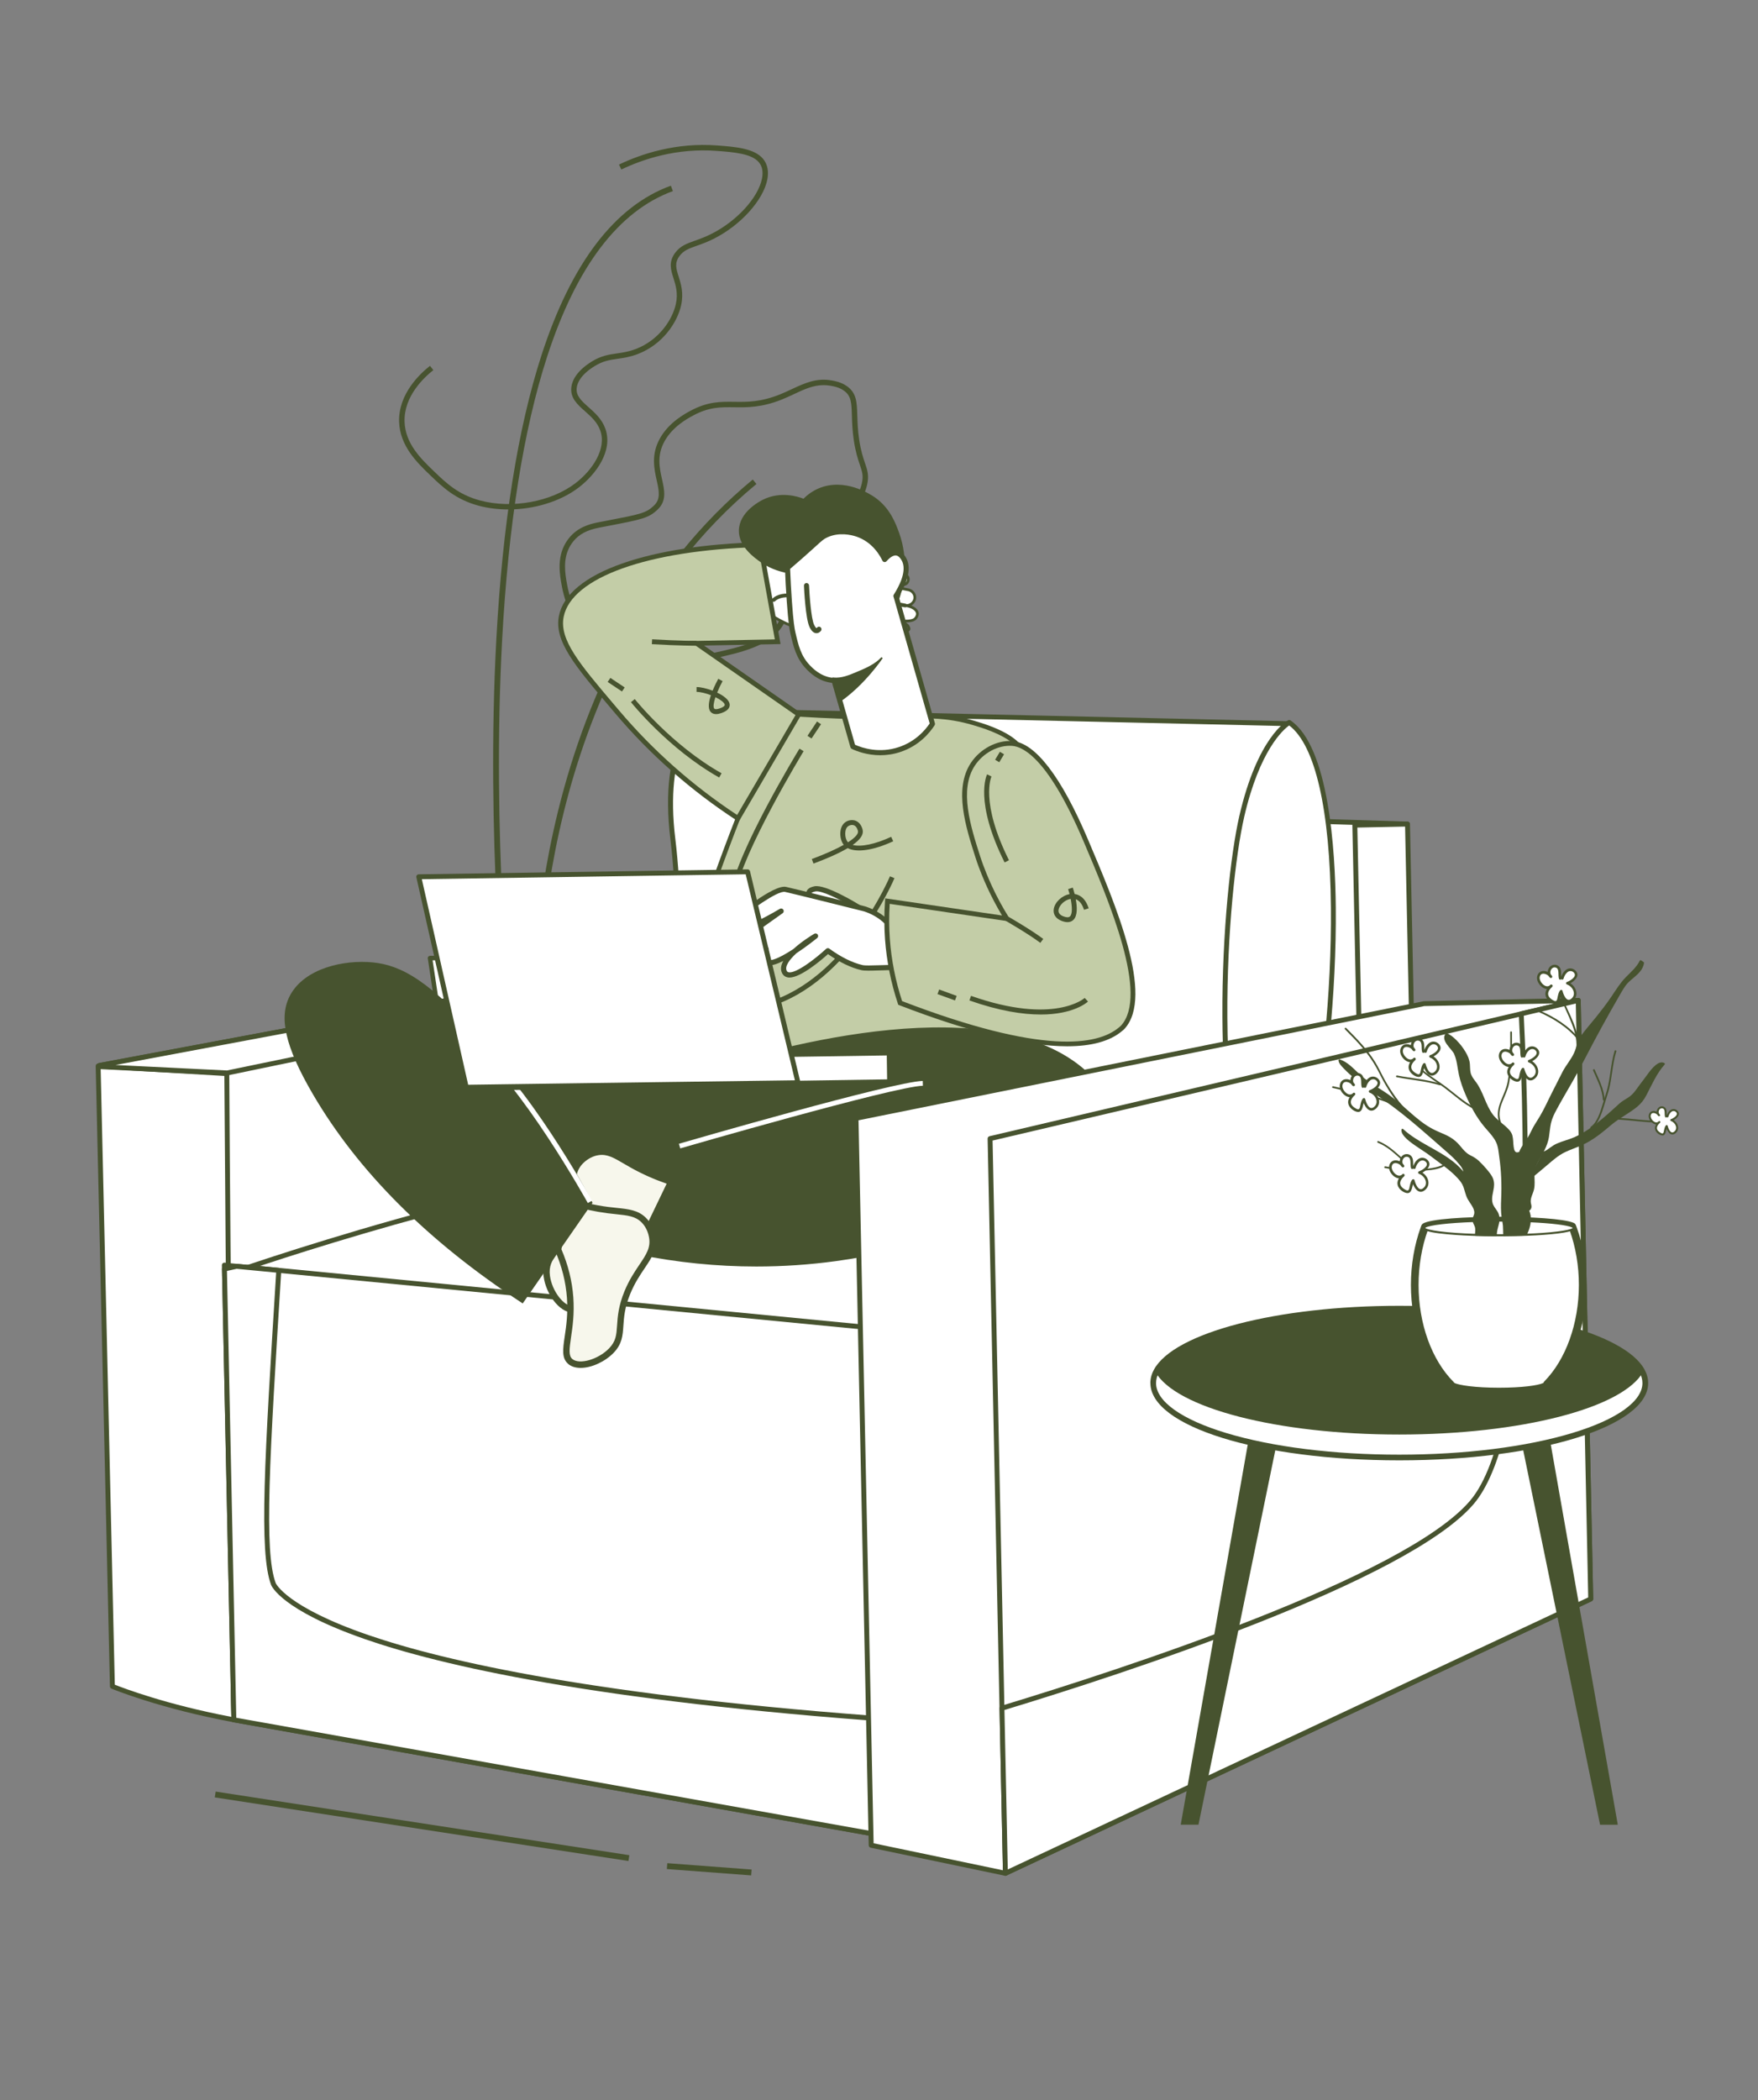 <svg width="643" height="768" viewBox="0 0 643 768" fill="none" xmlns="http://www.w3.org/2000/svg">
<rect x="0" y="0" width="643" height="768" fill="#808080" stroke="none"/>
<g clip-path="url(#clip0_4019_719)">
<path d="M195.219 366.28L197.339 366.23C197.339 365.93 196.729 335.44 206.199 297.04C214.929 261.65 234.239 212.1 276.679 177L275.329 175.37C256.379 191.04 240.369 210.84 227.749 234.21C217.669 252.89 209.719 273.88 204.119 296.59C194.589 335.26 195.209 365.97 195.209 366.28H195.219Z" fill="#47532F"/>
<path d="M184.751 374.55L186.861 374.33C186.791 373.65 179.781 305.24 183.671 233.79C185.951 191.87 191.471 157.14 200.081 130.55C210.771 97.53 226.261 77.12 246.111 69.89L245.381 67.9C224.881 75.37 208.961 96.24 198.051 129.91C189.381 156.68 183.831 191.6 181.541 233.7C177.651 305.31 184.671 373.87 184.741 374.55H184.751Z" fill="#47532F"/>
<path d="M222.57 238.66C208.23 230.86 205.93 217.09 205.17 212.56C204.39 207.89 204.02 201.88 208.12 196.78C211.24 192.9 215.45 191.67 218.78 191.03L221.42 190.52C234.33 188.05 236.31 187.67 239.22 184.87C241.71 182.48 241.04 179.49 240.2 175.71C239.26 171.47 238.08 166.2 241.39 160.3C244.67 154.46 250.43 151.36 252.6 150.2C258.88 146.83 263.58 146.88 268.57 146.95C273.3 147.01 278.2 147.07 285.21 144.27C286.73 143.66 288.17 142.99 289.57 142.33C294.18 140.18 298.54 138.14 304.11 139.12C305.34 139.33 307.62 139.73 309.74 141.21C313.31 143.69 313.42 147.14 313.56 151.91C313.64 154.38 313.72 157.19 314.23 160.65C314.84 164.83 315.69 167.35 316.38 169.37C317.28 172.03 317.93 173.96 317.13 177.38C315.84 182.88 312.21 186.5 309.3 189.41C303.59 195.11 298.51 197.22 294.42 198.92C290.72 200.46 288.05 201.57 286.16 204.62C283.77 208.5 284.95 211.78 286.32 215.59C287.69 219.37 289.23 223.66 286.43 228.54C282.04 236.18 270.74 238.68 261.66 240.68C256.32 241.86 249.53 243.35 242.25 243.35C235.85 243.35 229.07 242.19 222.56 238.65L222.57 238.66ZM290.4 144.14C288.98 144.81 287.5 145.49 285.94 146.12C278.57 149.07 273.24 149.01 268.54 148.94C263.61 148.88 259.36 148.82 253.54 151.95C251.51 153.04 246.11 155.94 243.12 161.27C240.18 166.5 241.22 171.16 242.14 175.27C243.04 179.31 243.89 183.12 240.59 186.29C237.26 189.5 234.89 189.95 221.79 192.46L219.15 192.97C214.71 193.82 211.79 195.38 209.67 198.01C206.09 202.47 206.38 207.69 207.14 212.22C207.86 216.51 210.04 229.56 223.53 236.9C236.8 244.12 251.51 240.87 261.25 238.73C270.4 236.71 280.76 234.43 284.72 227.54C287.07 223.46 285.8 219.96 284.46 216.25C283.04 212.32 281.57 208.26 284.47 203.56C286.69 199.97 289.92 198.62 293.66 197.07C297.58 195.44 302.46 193.4 307.89 187.99C310.62 185.26 314.03 181.87 315.19 176.92C315.86 174.05 315.38 172.61 314.5 170C313.79 167.9 312.91 165.29 312.27 160.93C311.75 157.36 311.65 154.37 311.58 151.96C311.44 147.3 311.36 144.74 308.61 142.83C306.85 141.6 304.92 141.27 303.77 141.07C302.9 140.92 302.07 140.85 301.25 140.85C297.42 140.85 294.12 142.39 290.41 144.13L290.4 144.14Z" fill="#47532F"/>
<path d="M185.85 186.32C195.29 186.32 204.97 183.44 211.72 178.25C217.97 173.45 224.26 164.96 221.43 156.84C220.19 153.29 217.58 150.96 215.27 148.91C212.65 146.58 210.58 144.73 210.94 141.81C211.17 139.92 212.49 137.01 217.46 133.91C220.54 131.99 223.04 131.63 225.94 131.21C228.18 130.88 230.49 130.55 233.3 129.47C242.33 126 247.77 117.96 249.15 111.53C250.1 107.13 249.06 103.82 248.22 101.15C247.3 98.24 246.64 96.13 248.57 93.58C250.09 91.57 251.96 90.9 254.8 89.9C256.56 89.28 258.76 88.5 261.32 87.19C270.98 82.26 279.1 73.25 280.63 65.76C281.26 62.68 280.72 60.03 279.09 58.08C275.87 54.24 269.02 53.71 262.4 53.2C247.17 52.03 234.41 56.35 226.4 60.19L227.26 61.99C235.06 58.26 247.46 54.05 262.25 55.19C268.46 55.67 274.89 56.16 277.57 59.36C278.82 60.85 279.19 62.87 278.69 65.37C277.27 72.31 269.59 80.75 260.43 85.42C257.98 86.67 255.95 87.39 254.15 88.03C251.2 89.08 248.87 89.9 246.99 92.39C244.44 95.77 245.36 98.68 246.33 101.76C247.14 104.33 248.05 107.23 247.21 111.12C245.94 117.03 240.92 124.42 232.59 127.62C229.99 128.62 227.79 128.94 225.66 129.25C222.67 129.68 219.85 130.09 216.42 132.23C210.79 135.74 209.26 139.25 208.98 141.57C208.49 145.53 211.15 147.9 213.97 150.4C216.2 152.38 218.5 154.43 219.57 157.5C221.89 164.16 216.7 171.93 210.53 176.67C201.61 183.53 187.25 186.15 175.63 183.04C167.59 180.89 163.21 176.68 158.58 172.22C153.97 167.77 148.22 162.24 147.97 154.21C147.68 144.84 155.24 137.91 158.5 135.36L157.28 133.79C153.78 136.52 145.66 143.99 145.98 154.27C146.26 163.11 152.58 169.2 157.2 173.65C161.81 178.09 166.58 182.68 175.12 184.96C178.54 185.87 182.19 186.31 185.88 186.31L185.85 186.32Z" fill="#47532F"/>
<path d="M224.789 350.38H157.289L171.829 447.1H213.729L224.789 350.38Z" fill="white"/>
<path d="M171.02 447.22L156.47 350.5C156.43 350.26 156.5 350.03 156.66 349.84C156.82 349.66 157.04 349.56 157.28 349.56H224.79C225.02 349.56 225.25 349.66 225.4 349.83C225.56 350 225.63 350.24 225.6 350.47L214.54 447.19C214.49 447.6 214.14 447.92 213.73 447.92H171.83C171.42 447.92 171.08 447.62 171.02 447.22ZM223.87 351.2H158.23L172.53 446.28H213L223.87 351.2Z" fill="#47532F"/>
<path d="M276.372 202.54L277.372 225.73C279.042 225.55 280.702 225.37 282.372 225.2C284.462 226.56 286.372 227.53 287.912 228.2C290.582 229.36 292.792 229.96 294.002 230.27C299.202 231.62 299.142 230.67 303.072 231.91C303.632 232.09 304.972 232.72 306.542 232.38C306.952 232.29 308.162 232.03 308.542 231.12C308.792 230.54 308.602 229.89 308.342 229.37C320.022 231.26 331.932 232.19 332.452 230.1C332.502 229.87 332.422 229.66 332.272 229.31C331.922 228.47 331.092 227.72 326.832 226.8C326.922 226.81 327.022 226.83 327.102 226.84C333.182 227.63 334.362 226.68 334.842 226.13C334.952 226 335.602 225.25 335.532 224.34C335.412 222.97 333.702 221.75 331.162 221.44C332.982 221.66 334.522 220.22 334.592 218.63C334.642 217.35 333.752 216.09 332.382 215.72C326.542 214.6 320.712 213.48 314.872 212.36C320.752 212.94 325.292 213.4 328.192 213.82C329.002 213.94 330.892 214.22 331.752 213.12C332.122 212.67 332.292 211.98 332.142 211.4C331.782 209.98 329.582 209.5 328.472 209.27C319.412 207.41 314.872 206.48 309.742 205.68C306.222 205.13 306.962 205.09 303.602 204.56C294.222 203.1 288.332 202.22 284.522 203.2C282.252 203.01 279.502 202.78 276.352 202.53L276.372 202.54Z" fill="white"/>
<path d="M303.191 232.48C303.091 232.44 303.001 232.41 302.931 232.39C301.031 231.79 300.081 231.72 298.991 231.63C297.841 231.54 296.531 231.44 293.881 230.75C292.471 230.39 290.301 229.78 287.711 228.65C285.841 227.83 284.011 226.84 282.251 225.71C281.201 225.82 280.151 225.93 279.101 226.05L277.431 226.23C277.291 226.25 277.161 226.2 277.051 226.11C276.951 226.02 276.881 225.89 276.881 225.75L275.881 202.56C275.881 202.42 275.931 202.28 276.031 202.18C276.131 202.08 276.281 202.03 276.421 202.04C279.531 202.29 282.261 202.51 284.511 202.7C288.331 201.76 294.021 202.57 303.711 204.07C305.371 204.33 306.051 204.48 306.701 204.62C307.371 204.76 308.061 204.91 309.841 205.19C315.041 206 319.571 206.93 328.591 208.78C329.671 209 332.201 209.52 332.651 211.27C332.841 211.99 332.651 212.84 332.171 213.43C331.131 214.74 329.061 214.44 328.141 214.31C327.691 214.25 327.191 214.18 326.661 214.11L332.531 215.24C334.091 215.67 335.171 217.1 335.101 218.66C335.061 219.58 334.601 220.48 333.851 221.11C333.691 221.24 333.521 221.36 333.351 221.47C334.911 222.08 335.931 223.11 336.041 224.3C336.101 225.01 335.811 225.77 335.231 226.46C334.731 227.03 333.811 227.61 331.261 227.64C332.131 228.09 332.511 228.56 332.741 229.11C332.901 229.47 333.051 229.81 332.951 230.22C332.171 233.31 315.471 230.99 309.111 229.99C309.211 230.47 309.181 230.91 309.011 231.31C308.531 232.45 307.121 232.76 306.651 232.86C306.291 232.94 305.951 232.97 305.621 232.97C304.581 232.97 303.711 232.66 303.191 232.47V232.48ZM308.431 228.89C324.041 231.42 331.711 231.04 331.981 230C332.001 229.93 331.921 229.74 331.821 229.51C331.581 228.92 330.961 228.21 326.741 227.3C326.481 227.24 326.311 226.99 326.351 226.72C326.391 226.45 326.651 226.28 326.921 226.32C327.011 226.33 327.101 226.35 327.181 226.36C333.311 227.15 334.191 226.15 334.481 225.82C334.881 225.35 335.081 224.84 335.051 224.4C334.951 223.25 333.291 222.22 331.121 221.95C330.851 221.92 330.651 221.67 330.691 221.39C330.721 221.12 330.971 220.92 331.251 220.95C331.961 221.04 332.661 220.82 333.221 220.35C333.761 219.89 334.091 219.26 334.121 218.62C334.171 217.53 333.391 216.52 332.321 216.22L314.811 212.86C314.551 212.81 314.371 212.56 314.411 212.3C314.451 212.04 314.681 211.85 314.951 211.87C320.481 212.42 325.311 212.9 328.321 213.33C329.041 213.43 330.721 213.67 331.401 212.81C331.681 212.46 331.801 211.93 331.701 211.52C331.411 210.37 329.231 209.93 328.411 209.76C319.401 207.91 314.881 206.98 309.701 206.17C307.891 205.89 307.181 205.74 306.501 205.59C305.861 205.45 305.191 205.31 303.561 205.05C293.931 203.55 288.311 202.75 284.681 203.68C284.631 203.69 284.571 203.7 284.511 203.69C282.381 203.51 279.821 203.3 276.901 203.06L277.851 225.15L278.991 225.03C280.101 224.91 281.211 224.79 282.321 224.68C282.431 224.67 282.551 224.7 282.641 224.76C284.401 225.91 286.241 226.9 288.101 227.72C290.621 228.82 292.741 229.41 294.121 229.77C296.681 230.44 297.941 230.53 299.051 230.62C300.201 230.71 301.201 230.79 303.211 231.42C303.291 231.45 303.391 231.48 303.511 231.52C304.151 231.75 305.221 232.13 306.421 231.88C306.761 231.81 307.791 231.58 308.071 230.92C308.221 230.57 308.151 230.13 307.891 229.59C307.811 229.42 307.821 229.22 307.941 229.07C308.031 228.94 308.181 228.87 308.341 228.87C308.371 228.87 308.391 228.87 308.421 228.87L308.431 228.89Z" fill="#47532F"/>
<path d="M305.69 226.2C305.84 226.2 305.99 226.15 306.12 226.05C306.35 225.87 311.74 221.41 309.78 212.52C309.7 212.15 309.33 211.92 308.97 212C308.6 212.08 308.37 212.44 308.45 212.81C310.22 220.85 305.47 224.82 305.27 224.99C304.98 225.23 304.93 225.66 305.17 225.95C305.3 226.12 305.5 226.2 305.7 226.2H305.69Z" fill="#47532F"/>
<path d="M308.37 230.07C308.59 230.07 308.8 229.97 308.93 229.77C309.14 229.46 309.06 229.04 308.75 228.82C308.72 228.8 305.31 226.44 300.11 221.92C294.37 216.94 286.15 215.53 282.5 218.91C282.22 219.17 282.21 219.6 282.46 219.87C282.72 220.15 283.15 220.16 283.42 219.91C286.53 217.03 294.05 218.48 299.21 222.95C304.48 227.52 307.94 229.92 307.98 229.94C308.1 230.02 308.23 230.06 308.37 230.06V230.07Z" fill="#47532F"/>
<path d="M331.091 222.12C331.411 222.12 331.701 221.89 331.761 221.56C331.831 221.19 331.581 220.83 331.211 220.77L314.511 217.74C314.141 217.67 313.781 217.92 313.721 218.29C313.651 218.66 313.901 219.02 314.271 219.08L330.971 222.11C330.971 222.11 331.051 222.12 331.091 222.12Z" fill="#47532F"/>
<path d="M327.04 227.52C327.36 227.52 327.65 227.29 327.71 226.96C327.78 226.59 327.53 226.23 327.16 226.17L314.54 223.88C314.17 223.81 313.81 224.06 313.75 224.43C313.68 224.8 313.93 225.16 314.3 225.22L326.92 227.51C326.92 227.51 327 227.52 327.04 227.52Z" fill="#47532F"/>
<path d="M36.359 389.67L36.549 390.1L91.559 512.29C172.779 527.91 245.449 493.11 267.559 437.79C282.719 399.86 270.159 362.14 264.069 347.01C258.489 348.06 252.909 349.1 247.329 350.15C177.009 363.33 106.689 376.5 36.359 389.68V389.67Z" fill="white"/>
<path d="M91.389 513.17C91.1 513.11 90.859 512.92 90.74 512.66L35.73 390.46L35.539 390.03C35.429 389.78 35.44 389.49 35.559 389.25C35.69 389.01 35.919 388.83 36.19 388.78L263.9 346.12C264.32 346.04 264.74 346.27 264.9 346.67C272.4 365.31 282.84 401.98 268.39 438.12C257.39 465.65 233.84 488.5 202.08 502.46C180.35 512.01 155.66 516.89 130.17 516.89C117.36 516.89 104.34 515.66 91.379 513.17H91.389ZM37.65 390.34L92.189 511.49C169.03 526.08 244.01 494.3 266.73 437.45C280.77 402.33 270.89 366.62 263.51 348.02L37.65 390.34Z" fill="#47532F"/>
<path d="M35.9 389.85C37.64 465.47 39.37 541.1 41.11 616.72C41.11 616.72 58.18 623.88 85.54 628.95C84.95 591.83 84.45 554.72 84.04 517.6C83.57 475.94 83.21 434.28 82.96 392.62C67.28 391.69 51.59 390.77 35.91 389.84L35.9 389.85Z" fill="white"/>
<path d="M85.37 629.84C58.23 624.81 40.93 617.63 40.76 617.55C40.43 617.41 40.22 617.1 40.21 616.74L35 389.87C35 389.62 35.09 389.38 35.27 389.2C35.45 389.03 35.7 388.93 35.95 388.95L83 391.73C83.47 391.76 83.84 392.15 83.85 392.62C84.1 434.13 84.47 476.17 84.93 517.6C85.34 554.56 85.85 592.02 86.43 628.94C86.43 629.21 86.32 629.47 86.11 629.64C85.95 629.78 85.74 629.85 85.53 629.85C85.48 629.85 85.42 629.85 85.37 629.83V629.84ZM36.82 390.81L41.99 616.12C45.05 617.34 60.93 623.4 84.62 627.88C84.05 591.31 83.55 554.22 83.14 517.63C82.68 476.48 82.32 434.72 82.06 393.49L36.82 390.82V390.81Z" fill="#47532F"/>
<path d="M36.36 389.67L36.55 390.1L83.08 392.4L248.55 358.15L247.32 350.14C177 363.32 106.68 376.49 36.35 389.67H36.36Z" fill="white"/>
<path d="M83.04 393.29L36.51 390.99C36.169 390.97 35.87 390.77 35.73 390.46L35.539 390.03C35.429 389.78 35.44 389.49 35.559 389.25C35.69 389.01 35.919 388.83 36.19 388.78L247.16 349.25C247.4 349.21 247.65 349.25 247.85 349.4C248.05 349.54 248.18 349.76 248.22 350L249.45 358.01C249.52 358.48 249.21 358.93 248.74 359.03L83.269 393.28C83.21 393.29 83.15 393.3 83.09 393.3C83.079 393.3 83.059 393.3 83.049 393.3L83.04 393.29ZM246.58 351.2L42.26 389.48L83.019 391.49L247.54 357.44L246.58 351.2Z" fill="#47532F"/>
<path d="M514.809 301.38L296.609 294.65L295.189 423.73L482.819 435.06L514.809 301.38Z" fill="white"/>
<path d="M482.769 435.96L295.139 424.63C294.659 424.6 294.289 424.2 294.289 423.72L295.709 294.64C295.709 294.4 295.809 294.17 295.989 294C296.159 293.83 296.389 293.74 296.639 293.75L514.829 300.47C515.099 300.47 515.349 300.61 515.519 300.82C515.679 301.04 515.739 301.31 515.679 301.58L483.689 435.26C483.589 435.67 483.229 435.95 482.819 435.95C482.799 435.95 482.779 435.95 482.769 435.95V435.96ZM297.499 295.58L296.099 422.88L482.119 434.11L513.669 302.24L297.499 295.58Z" fill="#47532F"/>
<path d="M514.82 301.336L495.564 301.739L498.615 447.357L517.871 446.954L514.82 301.336Z" fill="white"/>
<path d="M497.961 448.05C497.791 447.88 497.691 447.66 497.681 447.42L494.641 301.8C494.631 301.3 495.021 300.89 495.521 300.88L514.781 300.48C515.021 300.47 515.251 300.57 515.421 300.73C515.591 300.9 515.691 301.12 515.701 301.36L518.741 446.98C518.751 447.48 518.361 447.89 517.861 447.9L498.601 448.3C498.601 448.3 498.591 448.3 498.581 448.3C498.351 448.3 498.121 448.21 497.961 448.05ZM513.921 302.29L496.461 302.65L499.461 446.47L516.921 446.11L513.921 302.29Z" fill="#47532F"/>
<path d="M475.161 428.15L471.751 264.68L256.411 259.78C256.411 259.78 241.591 270.43 246.121 306.99C250.651 343.55 247.591 422.57 247.591 422.57L475.161 428.16V428.15Z" fill="white"/>
<path d="M475.13 429.05L247.56 423.46C247.32 423.46 247.09 423.35 246.93 423.18C246.77 423.01 246.68 422.77 246.69 422.53C246.72 421.74 249.69 343.17 245.22 307.1C240.68 270.43 255.26 259.5 255.88 259.05C256.04 258.94 256.23 258.88 256.43 258.88L471.77 263.78C472.25 263.79 472.64 264.18 472.65 264.66L476.06 428.13C476.06 428.38 475.97 428.61 475.8 428.79C475.63 428.96 475.4 429.05 475.16 429.05C475.16 429.05 475.15 429.05 475.14 429.05H475.13ZM256.72 260.68C254.93 262.21 242.92 273.83 247.01 306.87C251.23 340.97 248.84 412.75 248.52 421.68L474.24 427.22L470.87 265.55L256.72 260.67V260.68Z" fill="#47532F"/>
<path d="M471.551 264.21C471.551 264.21 460.811 269.82 454.171 298.67C447.531 327.52 442.131 415.56 460.911 448.36C479.701 481.16 504.601 286.85 471.551 264.21Z" fill="white"/>
<path d="M460.131 448.81C449.621 430.46 447.241 396.93 447.101 372.04C446.921 340.73 450.181 311.95 453.281 298.47C459.931 269.55 470.671 263.65 471.121 263.42C471.411 263.27 471.771 263.29 472.041 263.48C485.971 273.02 488.381 310.48 488.571 331.96C488.851 362.65 485.211 399 479.311 424.57C475.121 442.71 470.611 452.26 465.901 452.96C465.711 452.99 465.521 453 465.331 453C463.451 453 461.701 451.6 460.111 448.83L460.131 448.81ZM455.051 298.87C451.971 312.26 448.741 340.86 448.911 372.03C449.111 406.91 453.651 433.86 461.701 447.92C463.041 450.26 464.371 451.35 465.661 451.17C469.341 450.63 473.801 440.53 477.581 424.16C483.451 398.72 487.071 362.54 486.791 331.97C486.471 296.09 481.051 272.48 471.521 265.31C469.451 266.77 460.711 274.24 455.041 298.88L455.051 298.87Z" fill="#47532F"/>
<path d="M332.751 495.03L82.141 466.42C82.141 466.42 187.201 429.01 263.391 422.94C339.581 416.87 406.331 426.45 406.331 426.45L332.751 495.02V495.03Z" fill="white"/>
<path d="M332.65 495.93L82.04 467.33C81.621 467.28 81.3 466.95 81.251 466.54C81.201 466.12 81.451 465.73 81.841 465.59C82.891 465.22 187.88 428.07 263.32 422.06C338.73 416.05 405.79 425.48 406.46 425.58C406.8 425.63 407.09 425.87 407.19 426.2C407.29 426.53 407.19 426.89 406.94 427.13L333.36 495.7C333.19 495.86 332.97 495.94 332.75 495.94C332.72 495.94 332.68 495.94 332.65 495.94V495.93ZM263.46 423.84C196.3 429.19 105.54 459.33 86.171 465.98L332.44 494.09L404.33 427.1C392.96 425.63 331.64 418.42 263.47 423.85L263.46 423.84Z" fill="#47532F"/>
<path d="M82.061 462.67L85.54 628.96L326.101 671.87L329.471 629.13L340.591 487.73L101.961 464.6L86.531 463.1L82.061 462.67Z" fill="white"/>
<path d="M325.94 672.76L85.37 629.85C84.95 629.77 84.64 629.41 84.63 628.98L81.16 462.69C81.16 462.43 81.26 462.19 81.45 462.01C81.64 461.84 81.89 461.75 82.15 461.77L102.05 463.69L340.67 486.82C341.16 486.87 341.52 487.3 341.48 487.79L330.36 629.19L326.99 671.93C326.97 672.18 326.84 672.42 326.64 672.57C326.48 672.69 326.29 672.76 326.09 672.76C326.04 672.76 325.98 672.76 325.93 672.75L325.94 672.76ZM82.99 463.66L86.42 628.2L325.28 670.81L328.57 629.06L339.62 488.54L82.99 463.67V463.66Z" fill="#47532F"/>
<path d="M82.09 464.07L85.53 628.96L326.1 671.87L329.47 629.13C113.07 613.96 100.01 579.31 100.01 579.31C95.55 567.5 97.69 533.2 101.97 464.59L86.53 463.1L82.1 464.07H82.09Z" fill="white"/>
<path d="M325.939 672.76L85.37 629.85C84.95 629.77 84.639 629.41 84.629 628.98L81.189 464.09C81.189 463.66 81.48 463.28 81.9 463.19L86.34 462.22C86.43 462.2 86.519 462.19 86.62 462.2L102.059 463.69C102.539 463.74 102.899 464.16 102.869 464.64V464.83C98.609 533.1 96.469 567.37 100.849 578.97C100.889 579.06 104.709 587.66 134.869 598.01C162.559 607.51 218.809 620.46 329.539 628.22C329.779 628.24 329.999 628.35 330.159 628.53C330.319 628.71 330.389 628.95 330.379 629.19L327.009 671.93C326.989 672.18 326.859 672.42 326.659 672.57C326.499 672.69 326.309 672.76 326.109 672.76C326.059 672.76 325.999 672.76 325.949 672.75L325.939 672.76ZM133.289 599.38C102.929 588.81 99.299 580 99.159 579.63C94.65 567.69 96.769 533.48 101.009 465.41L86.579 464.02L83.01 464.8L86.419 628.21L325.279 670.82L328.499 629.97C217.209 622.12 160.929 609.01 133.289 599.39V599.38Z" fill="#47532F"/>
<path d="M365.331 385.99C368.531 360.29 371.471 339.94 373.481 326.63C377.841 297.71 381.161 279.89 371.151 271.35C366.671 267.52 359.221 265.32 356.021 264.37C346.101 261.43 338.001 261.87 333.911 262.04C323.551 262.48 308.621 262.45 286.191 260.88C280.621 273.06 275.161 285.86 269.901 299.29C257.351 331.31 247.921 361.83 240.801 390.07C282.311 388.71 323.821 387.35 365.341 386L365.331 385.99Z" fill="#C3CDA7"/>
<path d="M240 389.87C247.77 359.06 257.57 328.48 269.13 298.99C274.19 286.09 279.67 273.15 285.44 260.54L285.68 260.02L286.25 260.06C305.25 261.39 320.82 261.77 333.88 261.22L334.23 261.2C338.51 261.02 346.48 260.68 356.26 263.58C359.5 264.54 367.08 266.79 371.69 270.73C381.53 279.13 379.06 295.39 374.97 322.34L374.3 326.77C371.41 345.98 368.67 365.94 366.16 386.11L366.07 386.81L239.74 390.94L240.01 389.88L240 389.87ZM372.66 326.51L373.33 322.08C377.33 295.7 379.75 279.77 370.61 271.97C366.26 268.26 358.92 266.08 355.78 265.15C346.27 262.33 338.47 262.66 334.29 262.84H333.94C320.96 263.4 305.5 263.03 286.7 261.73C281.03 274.15 275.64 286.88 270.66 299.58C259.26 328.67 249.57 358.82 241.86 389.21L364.6 385.2C367.09 365.26 369.8 345.52 372.66 326.52V326.51Z" fill="#47532F"/>
<path d="M136.34 360.68L255.06 392.69C277.04 385.5 361.25 359.77 397.05 392.11C400.71 395.42 411.25 404.94 409.27 414.22C407.3 423.44 393.84 428.38 362.13 435.06L245.16 452.05C245.16 452.05 220.57 443.03 194.68 432.85C160.17 419.28 144.65 419.77 136.34 406.66C132.39 400.43 127.06 387.05 136.34 360.69V360.68Z" fill="#47532F"/>
<path d="M245 452.48C244.75 452.39 220.11 443.34 194.51 433.27C182.86 428.69 173.28 425.68 165.59 423.27C150.08 418.4 141.53 415.72 135.95 406.9C128.97 395.88 128.95 380.28 135.9 360.52L136.04 360.11L255.04 392.19C286.69 381.85 363.59 361.25 397.36 391.75C400.92 394.97 411.76 404.76 409.72 414.31C407.6 424.22 392.06 429.23 362.19 435.52L245.11 452.52L245 452.48ZM255.2 393.13L255.07 393.17L136.64 361.24C129.93 380.52 129.96 395.71 136.74 406.4C142.15 414.93 150.57 417.58 165.87 422.38C173.58 424.8 183.17 427.81 194.85 432.4C219.56 442.12 243.38 450.89 245.21 451.56L362.03 434.6C391.48 428.4 406.8 423.53 408.81 414.12C410.74 405.1 400.2 395.58 396.73 392.45C383.76 380.74 364.31 376.67 343.51 376.67C310.65 376.67 274.43 386.84 255.19 393.13H255.2Z" fill="#47532F"/>
<path d="M387.15 432.26C407.33 407.36 402.83 398.17 401.68 396.24C395.77 386.33 371.92 390.34 344.09 395.02C325.91 398.07 314.28 401.62 287.06 408.99C265.86 414.73 248.73 419.12 238.18 421.79C236.62 433.99 235.06 446.19 233.5 458.39C250.33 461.81 275.58 464.87 305.68 460.78C343.04 455.69 370.99 441.88 387.15 432.26Z" fill="#47532F"/>
<path d="M233.41 458.82L233.01 458.74L237.78 421.43L238.07 421.36C254.12 417.3 270.57 412.99 286.95 408.56C291.33 407.37 295.31 406.29 298.97 405.29C318.17 400.04 328.74 397.15 344.02 394.59C371.91 389.9 396 385.86 402.06 396.02C403.98 399.23 406.4 409.22 387.49 432.54L387.37 432.64C362.12 447.66 334.65 457.28 305.73 461.21C296.05 462.53 286.34 463.18 276.62 463.18C262.16 463.18 247.7 461.72 233.4 458.82H233.41ZM401.31 396.46C395.55 386.81 371.74 390.81 344.17 395.45C328.94 398.01 318.38 400.89 299.21 406.13C295.54 407.13 291.57 408.22 287.18 409.4C270.9 413.81 254.55 418.09 238.58 422.13L233.99 458.03C257.69 462.8 281.79 463.57 305.63 460.33C334.4 456.41 361.74 446.85 386.87 431.91C405.37 409.06 403.14 399.5 401.32 396.45L401.31 396.46Z" fill="#47532F"/>
<path d="M292.12 261.27C279.67 252.6 267.22 243.94 254.77 235.27C264.66 235.08 274.56 234.88 284.45 234.69C282.32 222.86 280.18 211.02 278.05 199.19C238.41 200.19 208.41 209.95 205.31 225.38C203.45 234.61 211.82 243.92 225.68 260.3C241.66 279.18 258.16 291.63 269.91 299.29C277.32 286.62 284.73 273.95 292.13 261.27H292.12Z" fill="#C3CDA7"/>
<path d="M269.411 300.02C252.711 289.13 237.761 275.95 224.991 260.86L223.101 258.62C210.311 243.53 202.581 234.42 204.441 225.2C206.001 217.44 214.041 210.81 227.681 206.04C240.701 201.48 258.111 198.81 278.021 198.31L278.771 198.29L285.491 235.54L257.491 236.09L293.291 261L270.191 300.52L269.421 300.02H269.411ZM252.041 234.44L283.401 233.83L277.321 200.09C236.951 201.22 209.061 211.19 206.171 225.55C204.481 233.93 212.001 242.8 224.451 257.49L226.351 259.73C238.811 274.46 253.371 287.34 269.611 298.05L290.961 261.53L252.051 234.45L252.041 234.44Z" fill="#47532F"/>
<path d="M312.04 206.45C308.55 207.78 290.85 214.17 278.3 205.32C276.08 203.76 270.38 199.74 270.52 193.95C270.68 187.27 278.3 183.43 279.28 182.96C286.1 179.64 292.76 182.26 293.94 182.74C295.07 181.59 296.94 179.98 299.63 178.85C309.41 174.75 319.21 181.72 319.83 182.15C325.32 185.97 327.35 191.56 328.58 194.95C332.53 205.82 329.77 215.81 328.35 219.94C322.92 215.45 317.48 210.96 312.05 206.47L312.04 206.45Z" fill="#47532F"/>
<path d="M311.991 206.76C306.881 208.69 290.091 213.96 278.131 205.53C275.931 203.98 270.101 199.87 270.251 193.93C270.411 187.28 277.701 183.4 279.161 182.69C285.541 179.59 291.841 181.58 293.881 182.39C295.551 180.73 297.451 179.44 299.531 178.57C308.871 174.66 318.201 180.64 319.991 181.9C325.551 185.77 327.611 191.44 328.841 194.83C332.421 204.69 330.691 213.96 328.611 220L328.481 220.38L311.991 206.76ZM299.741 179.09C297.681 179.95 295.791 181.24 294.141 182.92L294.011 183.05L293.841 182.98C292.061 182.25 285.771 180.1 279.401 183.19C277.991 183.88 270.951 187.62 270.801 193.94C270.661 199.58 276.321 203.57 278.461 205.08C290.301 213.43 307.081 208.04 311.941 206.18L312.091 206.12L328.211 219.44C330.201 213.48 331.771 204.52 328.321 195.02C327.111 191.69 325.091 186.13 319.651 182.34C318.331 181.42 312.751 177.82 306.161 177.82C304.091 177.82 301.911 178.18 299.741 179.09Z" fill="#47532F"/>
<path d="M288.029 207.64C291.659 204.56 294.579 201.96 296.639 200.09C299.869 197.16 300.559 196.43 302.179 195.68C307.089 193.41 312.159 194.9 313.399 195.31C320.199 197.54 323.069 203.52 323.579 204.63C325.349 202.63 328.239 200.49 330.539 204.36C332.989 208.47 329.889 214.56 327.699 217.97L341.039 264.73C339.979 266.37 336.289 271.67 329.079 274.09C320.619 276.93 313.469 273.75 311.949 273.03C309.649 264.97 307.349 256.91 305.049 248.85C304.839 248.84 304.529 248.82 304.159 248.77C299.619 248.2 296.589 245.06 295.579 244C292.059 240.35 291.079 236.11 290.029 231.53C289.709 230.13 289.289 228.01 288.709 219.91C288.349 214.83 288.149 210.61 288.039 207.64H288.029Z" fill="white"/>
<path d="M311.55 273.87C311.31 273.76 311.13 273.54 311.05 273.28L304.33 249.73C304.24 249.73 304.14 249.71 304.04 249.7C299.17 249.09 295.96 245.75 294.9 244.65C291.21 240.81 290.19 236.41 289.11 231.74C288.76 230.22 288.34 227.93 287.77 219.98C287.48 215.88 287.25 211.74 287.1 207.68C287.09 207.39 287.21 207.12 287.43 206.94C290.36 204.45 293.24 201.92 296.01 199.41L297.13 198.39C299.46 196.27 300.24 195.56 301.78 194.84C306.71 192.56 311.75 193.8 313.68 194.43C319.34 196.29 322.46 200.64 323.81 203.06C325.21 201.77 326.57 201.18 327.88 201.3C329.23 201.43 330.39 202.3 331.34 203.89C333.97 208.31 330.94 214.56 328.71 218.13L341.94 264.49C342.01 264.75 341.97 265.02 341.83 265.25C340.13 267.9 336.25 272.69 329.38 274.99C326.75 275.87 324.24 276.2 321.96 276.2C317.15 276.2 313.34 274.73 311.56 273.89L311.55 273.87ZM326.8 218.22C326.73 217.96 326.77 217.69 326.91 217.46C328.91 214.33 331.94 208.54 329.73 204.83C329.1 203.78 328.42 203.21 327.7 203.14C326.76 203.05 325.54 203.8 324.27 205.24C324.06 205.48 323.75 205.59 323.44 205.55C323.13 205.5 322.86 205.3 322.73 205.02C322.01 203.46 319.2 198.19 313.11 196.2C311.38 195.63 306.89 194.53 302.57 196.53C301.29 197.12 300.68 197.68 298.39 199.76L297.27 200.78C294.59 203.21 291.81 205.65 288.99 208.06C289.14 211.96 289.36 215.92 289.64 219.85C290.2 227.67 290.6 229.87 290.94 231.33C292 235.93 292.92 239.9 296.26 243.36C297.2 244.34 300.07 247.32 304.29 247.85C304.63 247.89 304.92 247.91 305.11 247.92C305.51 247.94 305.85 248.21 305.96 248.6L312.74 272.37C315.42 273.56 321.63 275.62 328.79 273.21C334.83 271.18 338.36 267.07 340.04 264.58L326.82 218.23L326.8 218.22Z" fill="#47532F"/>
<path d="M298.652 231.56C299.652 231.56 300.242 230.74 300.312 230.64C300.602 230.21 300.492 229.64 300.062 229.35C299.642 229.06 299.062 229.17 298.772 229.6C298.742 229.63 298.672 229.7 298.632 229.71C298.632 229.71 298.282 229.59 297.762 228.49C296.662 226.18 296.052 217.32 295.912 214.11C295.892 213.6 295.462 213.2 294.942 213.22C294.432 213.24 294.031 213.68 294.051 214.19C294.101 215.41 294.621 226.21 296.081 229.29C296.771 230.75 297.572 231.49 298.512 231.57C298.562 231.57 298.612 231.57 298.652 231.57V231.56Z" fill="#47532F"/>
<path d="M304.832 248.08L307.202 256.38C316.122 250.17 322.412 240.82 322.612 240.53C320.132 243.22 316.572 244.7 313.172 246.12C310.252 247.34 307.802 248.33 304.832 248.08Z" fill="#47532F"/>
<path d="M304.441 247.76L304.861 247.79C307.831 248.04 310.371 246.97 313.071 245.85C316.461 244.44 319.961 242.98 322.401 240.33L322.861 240.69C322.801 240.79 316.401 250.34 307.371 256.62L307.031 256.85L304.441 247.76ZM313.281 246.39C310.651 247.49 308.151 248.53 305.221 248.4L307.361 255.9C313.531 251.52 318.421 245.65 320.791 242.53C318.551 244.19 315.881 245.3 313.271 246.39H313.281Z" fill="#47532F"/>
<path d="M577.24 365.86L520.88 367.04L313.1 408.97L318.65 674.85L367.73 685.1L577.24 365.86Z" fill="white"/>
<path d="M367.549 685.98L318.459 675.73C318.049 675.64 317.749 675.29 317.739 674.87L312.189 409C312.189 408.56 312.479 408.19 312.909 408.1L520.689 366.17C520.739 366.16 520.799 366.15 520.849 366.15L577.219 364.97C577.549 364.96 577.859 365.14 578.029 365.43C578.189 365.72 578.179 366.08 577.999 366.36L368.489 685.6C368.319 685.86 368.039 686.01 367.739 686.01C367.679 686.01 367.619 686.01 367.559 685.99L367.549 685.98ZM520.969 367.94L314.009 409.71L319.529 674.11L367.319 684.09L575.559 366.8L520.979 367.94H520.969Z" fill="#47532F"/>
<path d="M362.121 416.41L367.731 685.1L581.811 584.76L577.241 365.86L556.401 370.76L362.121 416.41Z" fill="white"/>
<path d="M367.26 685.86C367 685.7 366.84 685.42 366.84 685.11L361.23 416.42C361.23 416 361.51 415.62 361.92 415.53L577.04 364.99C577.3 364.93 577.58 364.99 577.8 365.15C578.01 365.32 578.14 365.57 578.15 365.84L582.72 584.74C582.72 585.1 582.52 585.42 582.2 585.57L368.12 685.91C368 685.97 367.87 685.99 367.74 685.99C367.57 685.99 367.41 685.94 367.27 685.85L367.26 685.86ZM576.37 367L363.04 417.12L368.6 683.7L580.9 584.2L576.37 367Z" fill="#47532F"/>
<path d="M366.471 624.71L367.731 685.1L581.811 584.76L577.241 365.86L556.391 370.76C558.881 420.53 560.981 522.96 538.311 549.48C514.021 577.88 407.641 612.22 366.471 624.7V624.71Z" fill="white"/>
<path d="M367.26 685.86C367 685.7 366.84 685.42 366.84 685.11L365.58 624.72C365.58 624.32 365.83 623.96 366.22 623.84C409.79 610.63 513.71 576.87 537.64 548.89C560.46 522.19 557.74 415.45 555.51 370.8C555.49 370.37 555.78 369.98 556.2 369.88L577.05 364.98C577.31 364.92 577.59 364.98 577.81 365.14C578.02 365.31 578.15 365.56 578.16 365.83L582.73 584.73C582.73 585.09 582.53 585.41 582.21 585.56L368.13 685.9C368.01 685.96 367.88 685.98 367.75 685.98C367.58 685.98 367.42 685.93 367.28 685.84L367.26 685.86ZM576.37 367L557.33 371.47C558.59 396.97 559.65 434.32 557.68 468.9C555.28 511.06 548.99 538.37 538.99 550.07C514.88 578.27 411.48 611.98 367.38 625.37L368.6 683.69L580.9 584.19L576.37 366.99V367Z" fill="#47532F"/>
<path d="M245.451 432.21C239.401 430.22 234.761 427.95 231.511 426.15C226.201 423.2 223.121 420.67 218.781 421.3C215.521 421.77 213.321 423.77 212.721 424.33C207.431 429.25 210.511 435.54 207.871 446.15C204.961 457.87 198.981 459.18 199.991 466.76C200.801 472.81 205.561 479.09 209.691 478.88C214.431 478.64 215.171 470.01 223.631 460.09C228.561 454.31 233.881 450.7 237.571 448.57C240.201 443.11 242.821 437.66 245.451 432.2V432.21Z" fill="#F7F7EC"/>
<path d="M198.831 466.91C198.241 462.46 199.891 459.87 201.801 456.86C203.491 454.2 205.421 451.18 206.741 445.86C207.761 441.77 207.901 438.34 208.031 435.32C208.231 430.54 208.39 426.76 211.93 423.46C213.89 421.63 216.211 420.48 218.621 420.13C222.551 419.56 225.551 421.32 229.351 423.54C230.201 424.04 231.101 424.57 232.081 425.11C236.351 427.48 240.971 429.49 245.821 431.08C246.141 431.18 246.401 431.42 246.531 431.73C246.661 432.04 246.65 432.39 246.51 432.69L238.631 449.06C238.531 449.27 238.371 449.45 238.161 449.56C232.891 452.6 228.301 456.39 224.521 460.82C220.761 465.23 218.581 469.35 216.821 472.66C214.601 476.84 213.001 479.85 209.751 480.02C209.661 480.02 209.571 480.02 209.481 480.02C204.461 480.02 199.661 473.05 198.841 466.88L198.831 466.91ZM243.831 432.89C239.301 431.32 234.971 429.4 230.951 427.16C229.951 426.61 229.031 426.07 228.171 425.56C224.501 423.41 222.081 421.99 218.961 422.45C217.021 422.73 215.141 423.68 213.521 425.18C210.681 427.83 210.551 430.85 210.361 435.43C210.231 438.56 210.08 442.11 209.01 446.43C207.6 452.11 205.481 455.44 203.781 458.11C201.911 461.05 200.67 463 201.15 466.6C201.89 472.17 206.281 477.87 209.641 477.71C211.481 477.62 212.661 475.55 214.771 471.59C216.581 468.18 218.83 463.93 222.76 459.33C226.641 454.78 231.321 450.88 236.691 447.74L243.84 432.88L243.831 432.89Z" fill="#47532F"/>
<path d="M207.471 439.15C213.521 441.13 218.601 442.06 222.291 442.53C228.321 443.3 232.291 443.09 235.421 446.17C237.771 448.48 238.361 451.4 238.511 452.2C239.851 459.3 233.651 462.54 229.491 472.65C224.891 483.82 228.931 488.42 223.631 493.92C219.401 498.31 211.841 500.55 208.631 497.94C204.951 494.94 209.471 487.55 208.531 474.54C207.991 466.96 205.841 460.9 204.121 457C205.241 451.05 206.351 445.1 207.471 439.15Z" fill="#F7F7EC"/>
<path d="M207.881 498.84C205.361 496.78 205.861 493.4 206.551 488.73C207.101 485.02 207.781 480.4 207.361 474.63C206.941 468.82 205.491 463.05 203.051 457.48C202.961 457.27 202.931 457.03 202.971 456.8L206.321 438.95C206.381 438.62 206.581 438.33 206.871 438.16C207.161 437.99 207.511 437.95 207.831 438.06C212.681 439.65 217.591 440.77 222.441 441.39C223.551 441.53 224.601 441.64 225.571 441.74C229.951 442.2 233.401 442.56 236.231 445.35C237.971 447.06 239.151 449.36 239.641 452C240.541 456.75 238.431 459.89 235.751 463.86C234.061 466.37 232.151 469.21 230.541 473.11C228.461 478.17 228.211 481.74 228.001 484.89C227.761 488.44 227.551 491.51 224.441 494.74C221.361 497.93 216.431 500.26 212.381 500.26C210.641 500.26 209.061 499.83 207.871 498.86L207.881 498.84ZM205.331 456.86C207.791 462.57 209.261 468.49 209.691 474.45C210.121 480.48 209.421 485.24 208.861 489.06C208.211 493.49 207.931 495.86 209.361 497.03C211.981 499.17 218.881 497.15 222.781 493.11C225.301 490.49 225.461 488.2 225.701 484.72C225.911 481.56 226.181 477.62 228.411 472.21C230.111 468.09 232.091 465.15 233.841 462.55C236.401 458.75 238.091 456.24 237.371 452.42C236.961 450.25 236.011 448.38 234.611 447C232.361 444.78 229.571 444.49 225.341 444.05C224.341 443.95 223.281 443.84 222.151 443.69C217.581 443.1 212.961 442.09 208.381 440.67L205.341 456.87L205.331 456.86Z" fill="#47532F"/>
<path d="M191.041 475.9C146.531 446.82 125.211 417.53 114.811 399.67C104.411 381.81 102.651 371.52 106.661 364.17C111.901 354.57 126.071 351.53 136.341 352.53C145.191 353.39 155.861 357.54 177.081 382.21C188.101 395.03 202.541 414.02 216.071 439.82C207.731 451.85 199.391 463.87 191.051 475.9H191.041Z" fill="#47532F"/>
<path d="M190.731 476.38C156.571 454.06 130.861 428.35 114.321 399.96C104.251 382.67 101.811 371.88 106.161 363.9C111.461 354.19 125.551 350.91 136.391 351.97C146.491 352.96 157.351 358.41 177.501 381.84C192.451 399.22 205.591 418.64 216.561 439.56L216.721 439.87L191.181 476.69L190.721 476.39L190.731 476.38ZM176.641 382.58C156.741 359.44 146.111 354.06 136.281 353.1C125.801 352.07 112.211 355.19 107.161 364.44C103.021 372.03 105.451 382.48 115.301 399.38C131.681 427.49 157.111 452.97 190.891 475.12L215.401 439.78C204.501 419.05 191.461 399.81 176.641 382.58Z" fill="#47532F"/>
<path d="M215 439.96L216.54 439.11C215.54 437.3 191.8 394.56 173.81 381.22L172.76 382.63C190.44 395.75 214.75 439.52 215 439.96Z" fill="white"/>
<path d="M248.801 419.98C249.581 419.75 326.851 397.37 337.551 397.07L337.501 395.31C326.581 395.61 251.501 417.36 248.311 418.29L248.801 419.98Z" fill="white"/>
<path d="M254.76 236.16V234.38C254.7 234.38 248.27 234.38 238.52 233.8L238.42 235.58C248.23 236.16 254.7 236.16 254.77 236.16H254.76Z" fill="#47532F"/>
<path d="M263.05 284.35L263.92 282.8C245.67 272.54 232.31 255.84 232.17 255.67L230.77 256.78C230.9 256.95 244.48 273.91 263.04 284.35H263.05Z" fill="#47532F"/>
<path d="M223.247 247.919L222.26 249.4L227.493 252.89L228.48 251.409L223.247 247.919Z" fill="#47532F"/>
<path d="M259.89 260.3C258.84 259.05 259.22 256.64 260.02 254.25C258.2 253.54 256.24 253.04 254.77 253.04V251.26C256.24 251.26 258.48 251.76 260.64 252.59C261.39 250.75 262.25 249.1 262.72 248.24L264.29 249.1C263.55 250.45 262.86 251.91 262.31 253.3C264.66 254.42 266.61 255.9 266.87 257.45C267.03 258.45 266.63 259.84 263.8 260.8C263.09 261.04 262.45 261.16 261.9 261.16C261.05 261.16 260.38 260.88 259.91 260.32L259.89 260.3ZM261.25 259.15C261.5 259.45 262.21 259.42 263.2 259.09C264.45 258.67 265.15 258.16 265.08 257.72C264.95 256.92 263.52 255.87 261.67 254.97C261.02 256.96 260.77 258.58 261.25 259.15Z" fill="#47532F"/>
<path d="M269.03 326.77C271.3 311.99 293.71 275.09 293.93 274.72L292.41 273.79C291.48 275.32 269.59 311.36 267.27 326.49L269.03 326.76V326.77Z" fill="#47532F"/>
<path d="M281.199 368.23C310.939 359.48 326.999 321.54 327.159 321.16L325.509 320.48C325.349 320.85 309.609 358.02 280.689 366.52L281.189 368.23H281.199Z" fill="#47532F"/>
<path d="M296.93 314.16C302.14 312.22 305.94 310.47 308.6 308.97C308.58 308.95 308.57 308.93 308.55 308.91C306.97 306.83 306.81 302.75 308.86 300.94C310 299.93 311.74 299.63 313.07 300.2C314.79 300.93 315.46 302.89 315.57 303.83C315.76 305.41 314.53 307.13 311.87 309C314.81 309.82 320.08 308.77 325.95 306.04L326.7 307.66C319.49 311.01 313.3 311.89 310.06 310.17C307.08 311.94 302.9 313.83 297.54 315.83L296.92 314.16H296.93ZM310.05 302.28C308.78 303.4 308.93 306.45 309.98 307.83C310.03 307.9 310.09 307.97 310.16 308.04C312.88 306.3 313.93 304.94 313.82 304.05C313.78 303.69 313.4 302.28 312.39 301.84C312.16 301.74 311.9 301.7 311.65 301.7C311.04 301.7 310.43 301.95 310.06 302.28H310.05Z" fill="#47532F"/>
<path d="M298.825 263.87L295.336 269.104L296.817 270.091L300.306 264.858L298.825 263.87Z" fill="#47532F"/>
<path d="M314.039 331.84C314.039 331.84 301.839 324.31 298.069 325.07C294.289 325.82 295.799 328.09 299.579 329.6C303.359 331.11 310.389 334.09 314.039 331.84Z" fill="white"/>
<path d="M299.69 330.66L299.23 330.47C296.38 329.33 294.81 327.84 294.95 326.39C295.02 325.61 295.59 324.59 297.89 324.13C301.91 323.32 313.26 330.24 314.54 331.03C314.82 331.2 314.99 331.51 314.99 331.84C314.99 332.17 314.82 332.47 314.54 332.64C313.44 333.32 312.1 333.58 310.67 333.58C307 333.58 302.64 331.83 299.7 330.65L299.69 330.66ZM298.25 326C297.04 326.24 296.83 326.58 296.82 326.58C296.82 326.82 297.55 327.78 299.92 328.73L300.38 328.92C303.34 330.11 308.44 332.15 311.83 331.64C307.14 328.9 300.44 325.57 298.24 326.01L298.25 326Z" fill="#47532F"/>
<path d="M323.24 353.89C320.46 353.94 316.68 354.18 315.3 353.87C311.92 353.1 307.78 351.3 302.79 347.71C302.79 347.71 289.15 360.37 286.86 355.41C284.57 350.44 298.28 342.32 298.28 342.32C298.28 342.32 282.55 355.13 279.93 351.45C277.31 347.77 280.21 347.14 280.21 347.14C280.21 347.14 271.19 350.31 272.81 342.37L285.69 333.21C285.69 333.21 271.17 341.81 269.28 340.1C267.39 338.39 267.27 337.81 269.56 335.79C271.85 333.78 283.8 324.52 287.31 325.27C290.81 326.03 316.15 332.37 316.15 332.37C316.65 332.51 326.01 335.26 328.27 343.94C329.43 348.39 328.15 352.19 327.51 353.76C326.5 353.8 325.02 353.86 323.23 353.89H323.24Z" fill="white"/>
<path d="M288.06 357.43C287.12 357.24 286.41 356.68 286 355.79C285.37 354.43 285.67 352.93 286.49 351.43C284.33 352.52 282.34 353.2 280.95 353.01C279.98 352.88 279.44 352.38 279.15 351.98C278.25 350.71 277.83 349.58 277.89 348.62C276.31 348.81 274.37 348.73 273.04 347.58C271.76 346.46 271.37 344.64 271.87 342.17C271.92 341.94 272.05 341.73 272.25 341.59L274.35 340.1C270.52 341.66 269.3 341.39 268.64 340.79C267.68 339.92 266.89 339.12 266.9 338.07C266.9 337.05 267.65 336.2 268.93 335.08C269.06 334.96 282.95 323.36 287.5 324.35C290.98 325.1 315.341 331.2 316.391 331.47C316.811 331.59 326.751 334.44 329.171 343.72C330.281 347.97 329.35 351.73 328.38 354.13C328.24 354.47 327.911 354.7 327.541 354.72C326.111 354.78 324.67 354.83 323.24 354.85C322.57 354.86 321.84 354.89 321.11 354.91C318.61 354.99 316.24 355.07 315.07 354.8C311.28 353.94 307.17 351.96 302.84 348.93C300.55 350.99 292.97 357.51 288.72 357.51C288.48 357.51 288.26 357.49 288.04 357.45L288.06 357.43ZM303.34 346.94C307.69 350.08 311.781 352.1 315.511 352.95C316.441 353.16 318.9 353.08 321.07 353.01C321.82 352.99 322.551 352.96 323.231 352.95C324.431 352.93 325.65 352.89 326.87 352.84C327.65 350.7 328.26 347.62 327.37 344.18C325.23 335.94 316.29 333.38 315.94 333.28C315.69 333.22 290.57 326.93 287.13 326.18C284.4 325.59 273.49 333.6 270.21 336.48C269.07 337.48 268.82 337.9 268.82 338.07C268.82 338.35 269.59 339.06 269.9 339.35C271.28 339.8 278.91 336.13 285.23 332.38C285.67 332.12 286.23 332.25 286.5 332.68C286.77 333.11 286.67 333.67 286.26 333.97L273.69 342.91C273.43 344.47 273.64 345.57 274.31 346.16C275.58 347.27 278.39 346.72 279.66 346.32C279.85 346.25 279.99 346.21 280.03 346.2C280.52 346.1 281 346.39 281.14 346.87C281.28 347.35 281.01 347.85 280.54 348.02C280.49 348.04 280.41 348.06 280.3 348.1C280.15 348.17 279.93 348.3 279.84 348.53C279.76 348.75 279.68 349.43 280.71 350.89C280.78 350.98 280.89 351.1 281.22 351.14C282.91 351.37 286.52 349.47 290.19 347.07C293.32 344.21 297.06 341.95 297.81 341.5C298.24 341.25 298.78 341.37 299.07 341.77C299.35 342.18 299.281 342.73 298.891 343.04C298.231 343.58 294.96 346.21 291.27 348.63C288.72 350.98 286.98 353.38 287.73 355C287.88 355.33 288.1 355.5 288.44 355.57C291.14 356.11 298.28 350.6 302.16 347C302.34 346.83 302.57 346.75 302.8 346.75C302.99 346.75 303.19 346.81 303.35 346.93L303.34 346.94Z" fill="#47532F"/>
<path d="M325.209 385.095L171.387 387.404L171.545 397.953L325.368 395.644L325.209 385.095Z" fill="white"/>
<path d="M170.67 397.96L170.51 387.41C170.51 387.17 170.6 386.94 170.76 386.77C170.93 386.6 171.15 386.5 171.39 386.5L325.21 384.18H325.22C325.71 384.18 326.11 384.57 326.12 385.07L326.28 395.62C326.28 395.86 326.19 396.09 326.03 396.26C325.86 396.43 325.64 396.53 325.4 396.53L171.58 398.85H171.57C171.08 398.85 170.68 398.46 170.67 397.96ZM324.34 385.99L172.32 388.28L172.45 397.03L324.47 394.74L324.34 385.99Z" fill="#47532F"/>
<path d="M291.87 395.96C277.01 396.16 262.16 396.36 247.3 396.57C237.75 396.7 228.21 396.83 218.66 396.96C202.61 397.18 186.56 397.4 170.52 397.62L153.17 320.65L273.45 318.84C279.59 344.55 285.74 370.26 291.88 395.97L291.87 395.96Z" fill="white"/>
<path d="M169.64 397.81L152.29 320.84C152.23 320.58 152.29 320.3 152.46 320.09C152.63 319.88 152.88 319.75 153.15 319.75L273.43 317.94C273.86 317.93 274.22 318.22 274.32 318.63L292.75 395.76C292.81 396.03 292.75 396.31 292.58 396.52C292.41 396.73 292.16 396.86 291.88 396.87H291.34C276.67 397.08 261.99 397.27 247.31 397.48L245.63 397.5C236.64 397.62 227.66 397.74 218.67 397.87L170.53 398.53H170.52C170.1 398.53 169.74 398.24 169.64 397.83V397.81ZM272.74 319.74L154.29 321.53L171.24 396.71L218.65 396.06C227.64 395.94 236.62 395.81 245.61 395.69L247.29 395.67C261.77 395.47 276.26 395.28 290.74 395.08L272.74 319.74Z" fill="#47532F"/>
<path d="M370.23 271.89C372.81 272.07 382.77 273.53 397.12 307.32C406.93 330.42 421.21 364.04 410.69 375.64C410.36 376 410.09 376.19 409.77 376.46C404.29 381.04 387.47 389.22 329.24 366.79C327.21 360.67 325.26 352.79 324.58 343.51C324.2 338.38 324.28 333.69 324.58 329.54C339.13 331.67 353.68 333.81 368.23 335.94C366.37 332.96 364.04 328.9 361.76 323.88C361.44 323.17 359.26 318.42 357.66 313.41C354.13 302.39 349.74 288.69 355.83 279.48C358.96 274.74 364.68 271.49 370.23 271.87V271.89Z" fill="#C3CDA7"/>
<path d="M328.93 367.61L328.54 367.46L328.41 367.07C325.88 359.44 324.3 351.54 323.71 343.58C323.37 338.91 323.37 334.17 323.71 329.48L323.78 328.54L366.5 334.81C364.46 331.41 362.6 327.86 360.94 324.22C360 322.15 358.2 318.02 356.82 313.7C353.24 302.51 348.78 288.57 355.09 279.02C358.51 273.85 364.62 270.63 370.28 271.02C378.61 271.59 388.17 284.02 397.92 306.98C408.18 331.13 422.23 364.21 411.33 376.23C411.03 376.56 410.78 376.76 410.53 376.96L410.32 377.13C405.92 380.81 399.2 382.64 390.31 382.64C375.56 382.64 354.84 377.6 328.91 367.61H328.93ZM370.17 272.77C365.11 272.42 359.64 275.32 356.56 279.99C350.71 288.84 355.03 302.33 358.5 313.16C359.91 317.55 361.8 321.85 362.56 323.53C364.43 327.64 366.59 331.66 368.98 335.48L369.99 337.09L325.41 330.55C325.14 334.84 325.16 339.17 325.47 343.45C326.03 351.12 327.54 358.75 329.95 366.12C381.38 385.87 401.44 382.29 409.21 375.79L409.44 375.6C409.66 375.42 409.83 375.28 410.04 375.06C420.18 363.87 405.82 330.05 396.31 307.67C383.71 278 374.52 273.07 370.17 272.77Z" fill="#47532F"/>
<path d="M380.509 344.81L381.579 343.38C376.929 339.9 369.019 335.36 368.679 335.17L367.789 336.72C367.869 336.77 375.939 341.39 380.499 344.81H380.509Z" fill="#47532F"/>
<path d="M367.44 315.4L369.04 314.6C358.38 293.28 362.6 284.06 362.64 283.97L361.04 283.18C360.84 283.58 356.31 293.15 367.44 315.4Z" fill="#47532F"/>
<path d="M380.58 371.03C392.72 371.03 397.64 366.56 397.95 366.27L396.73 364.97C396.62 365.07 385.57 374.9 355.16 364.2L354.57 365.88C365.56 369.75 374.11 371.02 380.59 371.02L380.58 371.03Z" fill="#47532F"/>
<path d="M343.505 361.877L342.896 363.55L349.297 365.877L349.905 364.204L343.505 361.877Z" fill="#47532F"/>
<path d="M388.29 336.78C386.18 335.97 385.13 334.41 385.41 332.49C385.78 329.95 388.41 327.5 391.21 326.99C391.04 326.35 390.86 325.73 390.68 325.17L392.37 324.61C392.51 325.02 392.78 325.87 393.05 326.95C394.67 327.19 396.95 328.26 398.19 332.19L396.49 332.73C395.83 330.65 394.8 329.34 393.47 328.87C393.99 331.64 394.16 334.92 392.59 336.43C392.02 336.97 391.31 337.24 390.45 337.24C389.81 337.24 389.09 337.09 388.29 336.78ZM387.17 332.75C387.02 333.81 387.61 334.61 388.93 335.12C390.09 335.57 390.9 335.57 391.35 335.14C392.3 334.24 392.15 331.46 391.6 328.73C389.35 329.09 387.4 331.12 387.17 332.75Z" fill="#47532F"/>
<path d="M365.713 274.94L363.969 277.847L365.495 278.763L367.239 275.856L365.713 274.94Z" fill="#47532F"/>
<path d="M564.56 515.74L591.21 666.9H585.57L555.34 519.58L564.56 515.74Z" fill="#47532F"/>
<path d="M554.92 519.67L554.85 519.33L564.89 515.15L591.72 667.33H585.23L554.93 519.67H554.92ZM564.23 516.34L555.82 519.84L585.91 666.47H590.69L564.23 516.34Z" fill="#47532F"/>
<path d="M459.009 515.74L432.359 666.9H437.999L468.229 519.58L459.009 515.74Z" fill="#47532F"/>
<path d="M458.679 515.14L468.719 519.32L438.349 667.32H431.859L458.689 515.14H458.679ZM467.739 519.84L459.329 516.34L432.869 666.47H437.649L467.739 519.84Z" fill="#47532F"/>
<path d="M421.789 505.81C421.789 520.84 462.079 533.03 511.779 533.03C561.479 533.03 601.769 520.84 601.769 505.81C601.769 504.29 601.349 502.79 600.549 501.33C593.489 488.43 556.429 478.59 511.779 478.59C467.129 478.59 430.069 488.43 423.009 501.33C422.209 502.79 421.789 504.29 421.789 505.81Z" fill="white"/>
<path d="M420.75 505.81C420.75 504.13 421.2 502.45 422.1 500.83C429.49 487.34 467.21 477.55 511.79 477.55C556.37 477.55 594.09 487.34 601.48 500.83C602.37 502.46 602.83 504.13 602.83 505.81C602.83 521.66 562.84 534.07 511.8 534.07C460.76 534.07 420.77 521.66 420.77 505.81H420.75ZM423.92 501.83C423.2 503.15 422.83 504.49 422.83 505.81C422.83 512.48 432.17 519.14 448.45 524.06C465.35 529.17 487.84 531.99 511.78 531.99C535.72 531.99 558.21 529.17 575.11 524.06C591.39 519.14 600.73 512.48 600.73 505.81C600.73 504.48 600.36 503.14 599.64 501.83C592.71 489.18 554.94 479.63 511.78 479.63C468.62 479.63 430.85 489.17 423.92 501.83Z" fill="#47532F"/>
<path d="M423.01 501.33C430.07 514.23 467.13 524.07 511.78 524.07C556.43 524.07 593.49 514.23 600.55 501.33C593.49 488.43 556.43 478.59 511.78 478.59C467.13 478.59 430.07 488.43 423.01 501.33Z" fill="#47532F"/>
<path d="M422.509 501.6L422.359 501.33L422.509 501.06C429.819 487.71 467.359 478.03 511.779 478.03C556.199 478.03 593.739 487.72 601.049 501.06L601.199 501.33L601.049 501.6C593.739 514.95 556.199 524.63 511.779 524.63C467.359 524.63 429.819 514.94 422.509 501.6ZM570.119 485.67C553.899 481.47 533.179 479.16 511.779 479.16C490.379 479.16 469.659 481.47 453.439 485.67C437.739 489.73 427.189 495.28 423.659 501.32C427.189 507.36 437.739 512.91 453.439 516.97C469.659 521.17 490.379 523.48 511.779 523.48C533.179 523.48 553.899 521.17 570.119 516.97C585.819 512.91 596.369 507.36 599.899 501.32C596.369 495.28 585.819 489.73 570.119 485.67Z" fill="#47532F"/>
<path d="M520.961 449.28C521.041 449.08 521.111 448.87 521.191 448.67C523.171 447.38 534.541 446.39 548.271 446.39C561.471 446.39 572.491 447.31 575.081 448.52C575.201 448.82 575.311 449.12 575.421 449.43C577.631 455.56 578.881 462.52 578.881 469.91C578.881 484.94 573.701 498.23 565.781 506.25C565.781 506.54 565.491 506.81 564.941 507.07C562.671 508.13 556.041 508.9 548.221 508.9C540.401 508.9 533.281 508.08 531.271 506.96C530.941 506.78 530.741 506.59 530.681 506.39C522.691 498.38 517.451 485.03 517.451 469.92C517.451 462.47 518.721 455.45 520.971 449.29L520.961 449.28Z" fill="white"/>
<path d="M530.571 508.17C530.071 507.89 529.721 507.57 529.511 507.19C521.081 498.62 516.051 484.71 516.051 469.91C516.051 462.57 517.301 455.27 519.651 448.8C519.731 448.59 519.801 448.38 519.881 448.17C519.991 447.9 520.171 447.66 520.421 447.5C523.081 445.77 536.321 444.99 548.261 444.99C559.501 444.99 572.331 445.69 575.661 447.26C575.981 447.41 576.241 447.68 576.371 448.02C576.491 448.33 576.611 448.65 576.721 448.96C579.041 455.38 580.271 462.63 580.271 469.91C580.271 484.56 575.331 498.37 567.041 506.96C566.821 507.51 566.311 507.97 565.531 508.34C562.981 509.53 556.191 510.3 548.221 510.3C541.851 510.3 533.411 509.75 530.581 508.18L530.571 508.17ZM564.781 505.27C572.731 497.22 577.481 484 577.481 469.91C577.481 462.94 576.311 456.03 574.101 449.9C574.061 449.8 574.031 449.7 573.991 449.6C571.131 448.69 561.621 447.79 548.271 447.79C533.501 447.79 524.461 448.86 522.311 449.68C522.301 449.71 522.291 449.74 522.281 449.77C520.041 455.93 518.851 462.9 518.851 469.92C518.851 484.1 523.641 497.37 531.671 505.41C531.761 505.5 531.841 505.61 531.911 505.72C531.921 505.72 531.941 505.74 531.951 505.74C533.491 506.6 539.721 507.51 548.231 507.51C556.741 507.51 562.561 506.66 564.361 505.82C564.411 505.8 564.451 505.77 564.491 505.76C564.561 505.59 564.661 505.43 564.801 505.29L564.781 505.27Z" fill="#47532F"/>
<path d="M520.879 449.07C520.879 449.14 520.909 449.21 520.959 449.28C521.809 450.38 529.439 451.3 539.769 451.63C542.109 451.71 544.599 451.75 547.169 451.76C547.529 451.76 547.899 451.76 548.259 451.76C548.899 451.76 549.539 451.76 550.169 451.76C552.959 451.74 555.629 451.68 558.119 451.59C567.279 451.24 574.069 450.43 575.399 449.44C575.559 449.32 575.639 449.2 575.639 449.08C575.639 448.89 575.439 448.71 575.059 448.53C573.259 447.69 567.419 446.99 559.599 446.64C556.579 446.5 553.259 446.42 549.759 446.4C549.259 446.4 548.759 446.4 548.249 446.4H548.089C544.849 446.4 541.749 446.46 538.879 446.56C529.609 446.89 522.679 447.7 521.169 448.68C520.969 448.81 520.859 448.94 520.859 449.08L520.879 449.07Z" fill="white"/>
<path d="M547.17 452.13C544.59 452.12 542.09 452.08 539.76 452C535.63 451.87 522.05 451.3 520.66 449.5C520.56 449.36 520.51 449.22 520.51 449.07C520.51 448.8 520.67 448.56 520.99 448.35C522.56 447.33 529.25 446.51 538.89 446.17C541.81 446.07 544.92 446.01 548.12 446.01H549.78C553.18 446.03 556.5 446.11 559.63 446.25C567.7 446.61 573.39 447.31 575.24 448.18C575.44 448.27 576.03 448.55 576.03 449.07C576.03 449.24 575.96 449.49 575.64 449.73C574.24 450.76 567.71 451.59 558.15 451.95C555.57 452.05 552.89 452.1 550.19 452.12C549.56 452.12 548.92 452.12 548.28 452.12C547.91 452.12 547.55 452.12 547.18 452.12L547.17 452.13ZM574.91 448.86C573.18 448.05 567.45 447.35 559.59 447C556.46 446.86 553.16 446.78 549.77 446.76H548.11C544.92 446.76 541.82 446.81 538.91 446.92C529.68 447.25 522.81 448.06 521.39 448.98C521.33 449.02 521.3 449.05 521.28 449.07C522.04 449.88 528.59 450.89 539.78 451.25C542.11 451.32 544.59 451.37 547.17 451.38C548.17 451.38 549.18 451.38 550.17 451.38C552.87 451.36 555.54 451.3 558.11 451.21C567.24 450.86 573.94 450.05 575.18 449.13C575.21 449.11 575.23 449.09 575.24 449.08C575.2 449.04 575.1 448.97 574.9 448.87L574.91 448.86Z" fill="#47532F"/>
<path d="M489.891 387.73C489.851 389.57 496.641 395.06 498.401 396.43C501.521 398.85 504.921 401.04 508.111 403.34C514.821 408.18 521.071 413.76 527.341 419.3C529.521 421.22 536.171 426.47 535.531 429.42C530.211 422.05 519.401 419.15 512.931 413.13C512.281 415.93 520.811 420.45 523.091 422.27C526.751 425.18 531.601 428.22 534.431 431.96C535.851 433.83 535.851 435.41 536.651 437.48C537.501 439.65 539.281 440.97 539.531 443.32C539.651 444.39 538.801 445.22 538.841 446.29C538.841 446.38 538.861 446.47 538.881 446.57C539.051 447.38 539.771 448.26 539.861 449.25C539.891 449.61 539.831 450.66 539.761 451.65C542.101 451.73 544.591 451.77 547.161 451.78C547.011 449.96 547.881 448.53 548.091 446.46C548.091 446.44 548.091 446.43 548.091 446.41C548.451 442.71 545.761 442.46 545.441 439.19C545.181 436.53 546.851 433.86 545.801 431.16C545.011 429.14 541.371 425.31 539.791 424C538.791 423.17 537.361 422.87 536.241 421.94C534.861 420.8 533.881 419.18 532.621 417.97C529.951 415.43 526.931 414.79 523.821 413.15C517.871 410.01 513.231 404.4 507.691 400.55C504.591 398.4 501.321 396.69 498.401 394.31C495.841 392.22 492.971 388.67 489.891 387.74V387.73Z" fill="#47532F"/>
<path d="M490.21 387.73C490.21 388.18 490.56 388.63 490.82 388.98C491.26 389.59 491.79 390.15 492.32 390.69C493.52 391.91 494.8 393.05 496.11 394.15C499.41 396.94 502.99 399.34 506.52 401.81C514.84 407.62 522.39 414.45 529.99 421.15C531.5 422.48 533 423.87 534.24 425.45C535.11 426.56 536.13 428 535.85 429.49C535.79 429.79 535.41 429.77 535.26 429.57C530.85 423.55 523.45 420.77 517.36 416.86C515.72 415.81 514.14 414.66 512.71 413.34C512.89 413.29 513.07 413.25 513.25 413.2C513.06 414.15 513.99 415.1 514.59 415.7C515.58 416.69 516.72 417.53 517.86 418.33C520.04 419.86 522.28 421.25 524.4 422.86C527.52 425.23 530.84 427.43 533.51 430.34C534.8 431.74 535.71 433.22 536.24 435.05C536.52 436.01 536.76 437 537.21 437.9C537.6 438.69 538.12 439.41 538.6 440.14C539.13 440.95 539.6 441.81 539.79 442.76C539.98 443.73 539.67 444.43 539.35 445.33C538.91 446.58 539.73 447.43 540.07 448.57C540.36 449.53 540.17 450.63 540.09 451.61L539.77 451.29C542.24 451.37 544.7 451.41 547.17 451.42L546.85 451.74C546.68 448.95 548.78 446.17 547.23 443.49C546.74 442.64 546.05 441.92 545.63 441.03C545.09 439.88 545.02 438.62 545.19 437.38C545.42 435.67 546.06 433.94 545.77 432.2C545.57 431 544.85 429.98 544.13 429.04C543.3 427.95 542.38 426.93 541.42 425.95C540.6 425.11 539.76 424.22 538.72 423.66C538.11 423.33 537.47 423.08 536.87 422.74C536.14 422.32 535.53 421.75 534.97 421.13C533.86 419.91 532.93 418.55 531.63 417.51C529.06 415.44 525.77 414.63 522.94 413.02C517.28 409.79 513.02 404.69 507.73 400.96C504.54 398.71 501.03 396.91 498.03 394.41C495.43 392.24 493.15 389.11 489.82 388.05C489.43 387.92 489.59 387.3 489.99 387.43C492.89 388.35 495.05 390.8 497.2 392.81C499.81 395.24 502.86 397.03 505.85 398.94C508.67 400.74 511.23 402.83 513.73 405.04C516.31 407.31 518.86 409.65 521.74 411.54C523.09 412.42 524.5 413.17 525.97 413.82C527.47 414.48 529.01 415.07 530.42 415.91C531.87 416.77 533.08 417.88 534.15 419.18C535.24 420.5 536.25 421.75 537.81 422.52C538.99 423.11 539.99 423.68 540.94 424.59C541.89 425.5 542.8 426.46 543.65 427.45C544.4 428.33 545.15 429.25 545.73 430.26C546.45 431.52 546.58 432.9 546.39 434.32C546.15 436.14 545.44 438 545.89 439.85C546.18 441.06 546.99 441.92 547.64 442.94C548.32 444.01 548.55 445.19 548.43 446.44C548.25 448.24 547.39 449.93 547.5 451.76C547.51 451.93 547.34 452.08 547.18 452.08C544.71 452.07 542.25 452.03 539.78 451.95C539.62 451.95 539.44 451.81 539.46 451.63C539.53 450.68 539.73 449.58 539.43 448.65C539.15 447.82 538.55 447.07 538.55 446.16C538.55 445.27 539.15 444.53 539.23 443.67C539.32 442.71 538.82 441.71 538.33 440.91C537.86 440.13 537.31 439.41 536.86 438.61C536.42 437.81 536.12 436.95 535.87 436.07C535.59 435.12 535.35 434.15 534.9 433.26C534.43 432.35 533.76 431.55 533.07 430.8C530.31 427.8 526.85 425.56 523.64 423.08C521.55 421.46 519.27 420.13 517.12 418.59C515.92 417.73 514.69 416.82 513.71 415.7C513.07 414.97 512.43 414.05 512.64 413.03C512.69 412.78 513.01 412.73 513.18 412.89C518.64 417.92 525.93 420.35 531.69 424.97C533.25 426.22 534.65 427.63 535.83 429.24C535.63 429.27 535.44 429.29 535.24 429.32C535.5 427.92 534.25 426.42 533.42 425.44C532.25 424.05 530.91 422.8 529.54 421.6C526.12 418.59 522.7 415.57 519.25 412.61C514.98 408.95 510.6 405.42 505.98 402.21C502.53 399.81 499.06 397.46 495.84 394.76C494.37 393.53 492.92 392.25 491.59 390.86C490.84 390.07 489.59 388.92 489.57 387.73C489.57 387.32 490.21 387.32 490.21 387.73Z" fill="#47532F"/>
<path d="M532.21 385.4C533.24 387.67 533.44 390.55 533.96 392.96C535.09 398.19 537.97 404.15 540.84 408.75C542.43 411.3 544.63 413.4 546.44 415.83C548.39 418.44 548.29 420.16 548.74 423.22C549.55 428.63 549.66 433.53 549.4 439.05C549.26 441.89 549.34 443.87 549.76 446.39C549.83 446.77 549.9 447.17 549.98 447.58C550.17 448.54 550.1 450.2 550.16 451.75C552.95 451.73 555.62 451.67 558.11 451.58C558.95 450.1 559.47 448.31 559.59 446.63C559.7 445.15 559.51 443.75 558.96 442.72C560.71 441.6 559.38 440.51 559.59 438.95C559.83 437.15 560.69 436 560.9 434.34C561.36 430.79 560.2 428.81 562.01 425.35C563.62 422.27 565.53 419.76 566.16 416.3C566.72 413.16 566.61 410.38 568.14 407.42C571.39 401.14 575.16 395.29 578.41 389.01C581.6 382.86 584.86 376.6 588.28 370.6C590.15 367.32 592.02 363.92 594.05 360.7C596.02 357.57 600.62 355.94 601 352.14C600.66 351.89 600.38 351.69 600.06 351.51C599.02 353.75 596.17 356.25 594.46 358.07C592.52 360.14 591.28 362.26 589.81 364.46C586.58 369.28 582.69 373.84 578.99 378.39C577.13 380.69 577.19 382.65 576.03 385.22C574.89 387.75 572.97 389.83 571.73 392.29C569.35 397.06 566.86 401.85 564.51 406.6C563.28 409.09 561.29 411.62 560.07 414.33C558.9 416.94 556.63 419.42 555.88 421.54C552.28 423.1 553.72 416.67 552.59 414.66C551.02 411.87 547.29 410.18 545.44 407.34C543.3 404.04 542.45 401.08 540.81 397.74C540.03 396.15 538.55 394.93 537.86 393.28C537.15 391.58 537.51 390.2 537.19 388.34C536.63 385.11 532.21 379.37 529.01 378.17C527.18 380.41 531.18 383.19 532.17 385.38L532.21 385.4Z" fill="#47532F"/>
<path d="M532.49 385.23C533.39 387.29 533.66 389.52 534.04 391.71C534.44 393.95 535.1 396.14 535.91 398.26C536.79 400.56 537.85 402.79 539.01 404.96C540.15 407.07 541.36 409.14 542.87 411.01C544.33 412.81 546.02 414.49 547.26 416.46C548.23 417.99 548.59 419.66 548.82 421.44C549.13 423.85 549.49 426.25 549.66 428.68C549.84 431.2 549.88 433.72 549.82 436.24C549.76 438.91 549.53 441.56 549.79 444.23C549.91 445.48 550.21 446.69 550.36 447.93C550.52 449.19 550.44 450.48 550.49 451.75L550.17 451.43C552.82 451.41 555.47 451.35 558.12 451.26C558.03 451.31 557.93 451.37 557.84 451.42C559.17 449 560 445.49 558.69 442.89C558.61 442.73 558.65 442.55 558.81 442.45C559.49 441.98 559.65 441.5 559.48 440.72C559.36 440.16 559.22 439.63 559.26 439.05C559.38 437.53 560.22 436.2 560.52 434.73C561.1 431.89 560.16 429.01 561.27 426.23C562.51 423.11 564.78 420.52 565.64 417.21C566.46 414.06 566.25 410.76 567.64 407.74C569.2 404.36 571.22 401.15 573.08 397.94C574.96 394.69 576.81 391.44 578.54 388.11C582.04 381.35 585.64 374.66 589.4 368.03C590.44 366.2 591.47 364.38 592.55 362.57C593.39 361.18 594.18 359.81 595.36 358.68C597.33 356.79 600.34 355.13 600.69 352.15C600.74 352.24 600.8 352.34 600.85 352.43C600.55 352.2 600.24 351.99 599.91 351.8C600.06 351.76 600.2 351.72 600.35 351.68C599.42 353.61 597.8 355.17 596.31 356.67C594.53 358.46 592.95 360.31 591.55 362.42C588.58 366.91 585.34 371.14 581.93 375.31C580.24 377.38 578.38 379.3 577.53 381.9C577.18 382.97 576.89 384.05 576.45 385.08C575.98 386.19 575.36 387.22 574.69 388.22C574 389.27 573.26 390.29 572.62 391.37C571.92 392.55 571.35 393.8 570.73 395.02C569.44 397.58 568.13 400.13 566.84 402.7C565.61 405.14 564.44 407.59 562.99 409.91C562.3 411.01 561.6 412.11 560.99 413.25C560.4 414.35 559.92 415.49 559.26 416.55C558.62 417.58 557.92 418.56 557.28 419.59C556.99 420.05 556.72 420.52 556.48 421C556.29 421.41 556.27 421.75 555.84 421.92C554.82 422.35 553.84 422.02 553.39 421.01C552.88 419.85 552.91 418.47 552.81 417.23C552.76 416.59 552.71 415.93 552.52 415.31C552.27 414.48 551.63 413.77 551.04 413.16C549.55 411.62 547.73 410.45 546.27 408.88C544.6 407.08 543.54 404.72 542.58 402.49C542.08 401.32 541.59 400.15 541.07 398.99C540.53 397.8 539.89 396.79 539.09 395.76C538.43 394.91 537.78 394.04 537.43 393C537.05 391.9 537.09 390.74 537.02 389.59C536.91 387.64 536.11 385.97 535.06 384.35C533.97 382.67 532.65 381.09 531.11 379.81C530.46 379.27 529.74 378.77 528.95 378.46C529.07 378.41 529.19 378.36 529.31 378.31C528.38 379.53 529.26 380.86 530.05 381.91C530.86 382.99 531.88 383.97 532.47 385.2C532.65 385.57 532.09 385.9 531.91 385.53C530.91 383.43 526.77 380.59 528.75 377.99C528.83 377.89 528.97 377.79 529.11 377.84C530.51 378.39 531.69 379.39 532.74 380.45C534 381.72 535.11 383.15 536.02 384.69C536.84 386.06 537.47 387.5 537.62 389.1C537.72 390.18 537.64 391.29 537.9 392.36C538.2 393.56 538.93 394.53 539.67 395.49C542.51 399.14 543.26 403.96 546.06 407.65C547.26 409.24 548.93 410.39 550.42 411.69C551.52 412.65 552.8 413.82 553.17 415.28C553.51 416.61 553.44 418.03 553.63 419.39C553.71 419.95 553.81 420.65 554.18 421.1C554.61 421.62 555.25 421.44 555.8 421.22L555.57 421.44C556.42 419.18 558.09 417.33 559.25 415.23C559.9 414.05 560.43 412.81 561.12 411.64C561.82 410.46 562.58 409.31 563.28 408.13C564.8 405.57 566.02 402.81 567.36 400.16C568.74 397.44 570.1 394.7 571.5 391.99C572.73 389.61 574.56 387.58 575.69 385.14C576.71 382.94 576.98 380.49 578.46 378.51C580.18 376.21 582.11 374.05 583.9 371.81C585.77 369.47 587.61 367.09 589.29 364.61C590.96 362.15 592.48 359.62 594.56 357.47C596.4 355.57 598.6 353.75 599.77 351.32C599.85 351.16 600.07 351.12 600.21 351.2C600.54 351.39 600.84 351.6 601.15 351.83C601.24 351.89 601.32 351.99 601.31 352.11C601.01 354.63 599.09 356.24 597.26 357.79C596.27 358.62 595.26 359.47 594.51 360.54C593.43 362.08 592.52 363.77 591.58 365.4C587.73 372.07 584.05 378.82 580.49 385.65C578.71 389.08 576.91 392.49 574.99 395.84C573.08 399.16 571.13 402.46 569.31 405.84C568.45 407.44 567.66 409.01 567.27 410.8C566.91 412.47 566.8 414.18 566.53 415.86C565.99 419.2 564.22 421.92 562.62 424.83C561.71 426.49 561.22 428.1 561.24 429.99C561.26 431.61 561.43 433.26 561.1 434.87C560.75 436.57 559.59 438.18 559.93 439.97C560.03 440.49 560.22 441.02 560.14 441.56C560.04 442.2 559.6 442.62 559.08 442.97C559.12 442.82 559.16 442.68 559.2 442.53C560.46 445.03 559.92 448.26 558.84 450.72C558.63 451.19 558.5 451.81 557.94 451.87C557.12 451.96 556.26 451.93 555.43 451.95C553.66 452 551.89 452.02 550.12 452.04C549.94 452.04 549.8 451.89 549.8 451.72C549.76 450.58 549.8 449.43 549.71 448.29C549.62 447.25 549.35 446.22 549.22 445.18C548.92 442.94 548.96 440.7 549.06 438.45C549.28 433.33 549.1 428.23 548.37 423.15C548.1 421.31 548.01 419.39 547.19 417.69C546.18 415.6 544.42 413.89 542.95 412.13C540 408.61 537.8 404.47 536 400.26C535.01 397.95 534.16 395.57 533.62 393.11C533.06 390.58 532.93 387.91 531.88 385.51C531.72 385.13 532.27 384.81 532.44 385.18L532.49 385.23Z" fill="#47532F"/>
<path d="M559.11 430.86C559.28 430.73 559.45 430.59 559.63 430.45L564.07 421.87C563.85 421.74 563.81 421.35 564.13 421.28C565.15 421.05 566 420.42 566.82 419.81C567.65 419.2 568.47 418.65 569.41 418.23C571.45 417.32 573.64 416.83 575.69 415.95C579.63 414.25 583.12 411.62 586.38 408.87C587.96 407.53 589.5 406.14 591.04 404.74C591.76 404.08 592.46 403.4 593.26 402.83C594.15 402.19 595.13 401.69 596.02 401.04C597.82 399.74 598.86 397.77 600.22 396.07C601.03 395.05 601.78 394 602.55 392.95C603.48 391.69 604.45 390.4 605.68 389.43C606.57 388.73 607.7 388.19 608.78 388.8C608.97 388.91 608.98 389.15 608.85 389.31C605.91 392.61 604.16 396.74 602.13 400.62C601.29 402.24 600.25 403.56 598.84 404.73C597.39 405.94 595.8 406.95 594.21 407.96C592.58 409 590.96 410.04 589.47 411.28C587.74 412.73 586.02 414.19 584.19 415.51C582.35 416.84 580.41 418.02 578.33 418.92C576.37 419.78 574.32 420.44 572.39 421.38C569.99 422.54 568.03 424.28 566.02 425.99C563.86 427.82 561.71 429.67 559.46 431.4C559.13 431.65 558.81 431.09 559.13 430.84L559.11 430.86Z" fill="#47532F"/>
<path d="M508.771 403.77C501.981 400.85 494.601 399.65 487.461 397.88C487.061 397.78 487.231 397.16 487.631 397.26C494.831 399.04 502.241 400.27 509.091 403.22C509.471 403.38 509.141 403.94 508.761 403.78L508.771 403.77Z" fill="#47532F"/>
<path d="M589.88 408.77C597.21 408.79 604.53 410.75 611.84 409.44C612.25 409.37 612.42 409.99 612.01 410.06C604.63 411.38 597.27 409.44 589.88 409.41C589.47 409.41 589.46 408.76 589.88 408.77Z" fill="#47532F"/>
<path d="M529.231 425.77C527.111 427.53 524.001 427.89 521.361 428.09C517.911 428.36 514.431 428.19 510.991 427.82C509.501 427.66 508.011 427.46 506.541 427.17C506.131 427.09 506.311 426.47 506.711 426.55C509.501 427.1 512.351 427.37 515.181 427.5C518.391 427.65 521.691 427.65 524.841 426.96C526.221 426.66 527.671 426.23 528.771 425.31C529.091 425.05 529.551 425.5 529.231 425.77Z" fill="#47532F"/>
<path d="M539.371 405.75C535.351 403.76 532.042 400.64 528.482 397.96C525.612 395.79 522.461 394 519.801 391.56C518.441 390.31 517.212 388.87 516.512 387.14C516.362 386.76 516.981 386.59 517.131 386.97C518.431 390.22 521.701 392.46 524.471 394.38C525.851 395.34 527.261 396.26 528.601 397.27C530.251 398.51 531.841 399.83 533.471 401.09C535.431 402.62 537.451 404.1 539.681 405.2C540.051 405.38 539.731 405.94 539.351 405.76L539.371 405.75Z" fill="#47532F"/>
<path d="M575.451 386.88C577.121 383.79 576.771 380.27 575.801 377.02C574.761 373.53 573.101 370.28 571.661 366.95C570.941 365.27 570.261 363.57 569.821 361.79C569.721 361.39 570.341 361.22 570.441 361.62C572.151 368.52 577.201 374.61 577.281 381.92C577.301 383.77 576.891 385.57 576.001 387.2C575.801 387.56 575.251 387.24 575.441 386.87L575.451 386.88Z" fill="#47532F"/>
<path d="M526.62 396.9C521.48 395.32 516.08 394.98 510.83 393.94C510.42 393.86 510.6 393.24 511 393.32C516.25 394.37 521.66 394.7 526.79 396.28C527.19 396.4 527.02 397.02 526.62 396.9Z" fill="#47532F"/>
<path d="M517.711 428.1C512.791 425.15 509.411 420.07 503.971 417.93C503.591 417.78 503.751 417.16 504.141 417.31C509.661 419.48 513.061 424.56 518.041 427.54C518.401 427.75 518.071 428.31 517.711 428.1Z" fill="#47532F"/>
<path d="M581.821 412.1C583.101 411.23 583.911 409.81 584.551 408.43C585.271 406.86 585.781 405.2 586.271 403.55C586.731 401.98 587.271 400.44 587.711 398.87C588.341 396.62 588.691 394.31 589.021 392C589.401 389.41 589.781 386.83 590.561 384.33C590.681 383.94 591.311 384.1 591.181 384.5C589.741 389.11 589.681 394 588.441 398.65C587.981 400.36 587.391 402.03 586.891 403.73C586.401 405.38 585.891 407.02 585.191 408.59C584.501 410.14 583.591 411.69 582.151 412.67C581.811 412.9 581.481 412.35 581.821 412.11V412.1Z" fill="#47532F"/>
<path d="M586.271 402.2C586.051 398.39 584.171 394.94 582.691 391.5C582.531 391.12 583.081 390.79 583.251 391.17C584.781 394.72 586.681 398.26 586.911 402.19C586.931 402.6 586.291 402.6 586.271 402.19V402.2Z" fill="#47532F"/>
<path d="M577.281 380.47C573.491 375.68 568.071 372.4 562.541 369.99C562.161 369.82 562.491 369.27 562.871 369.43C568.451 371.86 573.921 375.19 577.741 380.01C577.991 380.33 577.541 380.79 577.281 380.47Z" fill="#47532F"/>
<path d="M515.68 407.72C511.87 404.96 509.1 400.69 506.74 396.69C505.52 394.62 504.53 392.45 503.37 390.35C501.98 387.85 500.3 385.53 498.45 383.35C496.4 380.92 494.16 378.66 491.92 376.41C491.63 376.12 492.08 375.66 492.38 375.95C496.24 379.82 500.1 383.76 502.99 388.42C504.28 390.5 505.26 392.73 506.45 394.87C507.68 397.08 509.02 399.23 510.51 401.28C512.08 403.44 513.84 405.59 516.01 407.16C516.34 407.4 516.02 407.96 515.68 407.72Z" fill="#47532F"/>
<path d="M550.081 416.08C549.691 413.84 548.611 411.81 548.091 409.61C547.531 407.25 548.001 405.06 548.861 402.84C549.801 400.43 550.981 398.13 551.441 395.56C551.941 392.79 552.191 389.97 552.301 387.16C552.431 383.94 552.381 380.73 552.371 377.51C552.371 377.1 553.011 377.09 553.011 377.51C553.031 382.99 553.121 388.49 552.341 393.94C552.151 395.26 551.941 396.57 551.531 397.85C551.171 398.98 550.701 400.07 550.241 401.16C549.221 403.55 548.111 406.06 548.541 408.71C548.951 411.2 550.251 413.44 550.691 415.93C550.761 416.34 550.141 416.51 550.071 416.1L550.081 416.08Z" fill="#47532F"/>
<path d="M603.371 408.26C603.411 406.32 605.341 406.32 606.411 407.35C605.941 406.3 606.811 404.73 608.101 404.99C609.661 405.3 609.061 407.24 609.361 408.32H609.891C610.191 407.1 611.471 405.25 612.951 406.22C614.931 407.51 612.421 409.31 611.291 409.65C612.871 410.15 614.351 412.42 612.811 413.97C611.071 415.71 609.951 413.17 609.601 411.82C608.591 413.1 609.411 416.11 606.831 414.38C605.201 413.28 605.441 411.83 606.671 410.6C605.411 411.54 603.341 409.73 603.371 408.27V408.26Z" fill="white"/>
<path d="M609.551 408.22C609.791 407.31 610.341 406.35 611.161 405.86C612.031 405.34 613.091 405.63 613.711 406.4C614.931 407.92 612.671 409.58 611.391 409.99V409.29C613.491 410.01 614.801 412.85 612.811 414.45C610.961 415.94 609.651 413.43 609.251 411.9C609.471 411.93 609.691 411.96 609.911 411.99C609.241 412.88 609.501 415.54 607.811 415.23C606.801 415.04 605.661 414.12 605.391 413.12C605.071 411.94 605.841 410.85 606.671 410.09C607.021 409.77 607.501 410.26 607.181 410.6C605.551 412.42 602.801 409.88 603.031 407.97C603.141 407.02 603.811 406.31 604.791 406.3C605.751 406.29 606.651 406.88 607.131 407.69C607.351 408.07 606.861 408.38 606.561 408.13C605.271 407.08 606.071 404.68 607.731 404.6C608.551 404.56 609.231 405.06 609.461 405.84C609.691 406.62 609.501 407.45 609.701 408.22C609.821 408.67 609.121 408.87 609.001 408.41C608.861 407.87 608.891 407.31 608.861 406.76C608.831 406.21 608.761 405.57 608.161 405.37C606.901 404.96 606.131 406.85 607.071 407.61C606.881 407.76 606.691 407.9 606.501 408.05C605.891 407.03 603.921 406.4 603.741 408.06C603.601 409.33 605.531 411.35 606.661 410.08L607.171 410.59C606.501 411.2 605.741 412.13 606.141 413.09C606.351 413.58 606.801 413.93 607.241 414.2C607.461 414.33 607.851 414.59 608.131 414.51C608.511 414.4 608.571 413.65 608.641 413.34C608.771 412.74 608.901 412.11 609.281 411.61C609.461 411.37 609.861 411.37 609.941 411.7C610.181 412.61 610.981 414.88 612.271 413.93C613.891 412.75 612.781 410.53 611.181 409.98C610.841 409.86 610.831 409.39 611.181 409.28C611.931 409.04 613.841 407.92 613.191 406.92C612.761 406.25 611.911 406.13 611.311 406.61C610.761 407.05 610.411 407.73 610.231 408.4C610.111 408.85 609.411 408.66 609.531 408.21L609.551 408.22Z" fill="#47532F"/>
<path d="M562.63 357.71C562.69 355.11 565.27 355.11 566.7 356.49C566.07 355.09 567.24 352.98 568.96 353.32C571.05 353.73 570.24 356.34 570.65 357.78H571.36C571.76 356.15 573.47 353.67 575.46 354.97C578.11 356.7 574.74 359.11 573.23 359.57C575.35 360.24 577.33 363.28 575.27 365.35C572.94 367.68 571.43 364.28 570.97 362.46C569.61 364.18 570.71 368.21 567.26 365.89C565.07 364.42 565.4 362.48 567.04 360.82C565.35 362.08 562.58 359.65 562.62 357.7L562.63 357.71Z" fill="white"/>
<path d="M570.9 357.66C571.22 356.44 571.95 355.16 573.06 354.5C574.23 353.81 575.65 354.19 576.48 355.23C578.12 357.27 575.09 359.49 573.37 360.04V359.1C576.19 360.07 577.94 363.86 575.27 366.01C572.79 368 571.04 364.64 570.51 362.6C570.81 362.64 571.1 362.68 571.4 362.72C570.5 363.92 570.85 367.47 568.59 367.06C567.23 366.81 565.71 365.58 565.34 364.23C564.91 362.65 565.95 361.19 567.05 360.18C567.51 359.76 568.16 360.4 567.74 360.87C565.56 363.3 561.87 359.91 562.18 357.34C562.33 356.07 563.22 355.12 564.54 355.1C565.83 355.08 567.03 355.88 567.68 356.96C567.98 357.46 567.32 357.88 566.92 357.55C565.19 356.14 566.26 352.93 568.49 352.82C569.59 352.76 570.5 353.43 570.81 354.48C571.11 355.52 570.87 356.63 571.14 357.67C571.3 358.28 570.36 358.54 570.2 357.93C570.01 357.21 570.05 356.46 570.01 355.72C569.97 354.99 569.87 354.12 569.07 353.86C567.39 353.32 566.35 355.84 567.61 356.86C567.36 357.06 567.1 357.25 566.85 357.45C566.04 356.09 563.4 355.24 563.15 357.46C562.96 359.16 565.55 361.86 567.07 360.17L567.76 360.86C566.87 361.67 565.84 362.92 566.38 364.2C566.66 364.86 567.26 365.33 567.86 365.69C568.16 365.87 568.67 366.22 569.05 366.11C569.56 365.97 569.64 364.96 569.73 364.55C569.91 363.75 570.08 362.9 570.59 362.23C570.83 361.91 571.36 361.91 571.48 362.35C571.8 363.58 572.87 366.61 574.6 365.34C576.77 363.75 575.28 360.78 573.15 360.05C572.7 359.89 572.68 359.26 573.15 359.11C574.15 358.79 576.71 357.29 575.84 355.94C575.26 355.04 574.13 354.89 573.32 355.53C572.59 356.11 572.11 357.03 571.87 357.92C571.71 358.52 570.77 358.27 570.93 357.66H570.9Z" fill="#47532F"/>
<path d="M548.659 386.23C548.719 383.63 551.299 383.63 552.729 385.01C552.099 383.61 553.269 381.5 554.989 381.84C557.079 382.25 556.269 384.86 556.679 386.3H557.389C557.789 384.67 559.499 382.19 561.489 383.49C564.139 385.22 560.769 387.63 559.259 388.09C561.379 388.76 563.359 391.8 561.299 393.87C558.969 396.2 557.459 392.8 556.999 390.98C555.639 392.7 556.739 396.73 553.289 394.41C551.099 392.94 551.429 391 553.069 389.34C551.379 390.6 548.609 388.17 548.649 386.22L548.659 386.23Z" fill="white"/>
<path d="M556.93 386.17C557.25 384.95 557.98 383.67 559.09 383.01C560.26 382.32 561.68 382.7 562.51 383.74C564.15 385.78 561.12 388 559.4 388.55V387.61C562.22 388.58 563.97 392.37 561.3 394.52C558.82 396.51 557.07 393.15 556.54 391.11C556.84 391.15 557.13 391.19 557.43 391.23C556.53 392.43 556.88 395.98 554.62 395.57C553.26 395.32 551.74 394.09 551.37 392.74C550.94 391.16 551.98 389.7 553.08 388.69C553.54 388.27 554.19 388.91 553.77 389.38C551.59 391.81 547.9 388.42 548.21 385.85C548.36 384.58 549.25 383.63 550.57 383.61C551.86 383.59 553.06 384.39 553.71 385.47C554.01 385.97 553.35 386.39 552.95 386.06C551.22 384.65 552.29 381.44 554.52 381.33C555.62 381.27 556.53 381.94 556.84 382.99C557.14 384.03 556.9 385.14 557.17 386.18C557.33 386.79 556.39 387.05 556.23 386.44C556.04 385.72 556.08 384.97 556.04 384.23C556 383.5 555.9 382.63 555.1 382.37C553.42 381.83 552.38 384.35 553.64 385.37C553.39 385.57 553.13 385.76 552.88 385.96C552.07 384.6 549.43 383.75 549.18 385.97C548.99 387.67 551.58 390.37 553.1 388.68C553.33 388.91 553.56 389.14 553.79 389.37C552.9 390.18 551.87 391.43 552.41 392.71C552.69 393.37 553.29 393.84 553.89 394.2C554.19 394.38 554.7 394.73 555.08 394.62C555.59 394.48 555.67 393.47 555.76 393.06C555.94 392.26 556.11 391.41 556.62 390.74C556.86 390.42 557.39 390.42 557.51 390.86C557.83 392.09 558.9 395.12 560.63 393.85C562.8 392.26 561.31 389.29 559.18 388.56C558.73 388.4 558.71 387.77 559.18 387.62C560.18 387.3 562.74 385.8 561.87 384.45C561.29 383.55 560.16 383.4 559.35 384.04C558.62 384.62 558.14 385.54 557.9 386.43C557.74 387.03 556.8 386.78 556.96 386.17H556.93Z" fill="#47532F"/>
<path d="M512.579 384.48C512.639 381.88 515.219 381.88 516.649 383.26C516.019 381.86 517.189 379.75 518.909 380.09C520.999 380.5 520.189 383.11 520.599 384.55H521.309C521.709 382.92 523.419 380.44 525.409 381.74C528.059 383.47 524.689 385.88 523.179 386.34C525.299 387.01 527.279 390.05 525.219 392.12C522.889 394.45 521.379 391.05 520.919 389.23C519.559 390.95 520.659 394.98 517.209 392.66C515.019 391.19 515.349 389.25 516.989 387.59C515.299 388.85 512.529 386.42 512.569 384.47L512.579 384.48Z" fill="white"/>
<path d="M520.85 384.43C521.17 383.21 521.9 381.93 523.01 381.27C524.18 380.58 525.6 380.96 526.43 382C528.07 384.04 525.04 386.26 523.32 386.81V385.87C526.14 386.84 527.89 390.63 525.22 392.78C522.74 394.77 520.99 391.41 520.46 389.37C520.76 389.41 521.05 389.45 521.35 389.49C520.45 390.69 520.8 394.24 518.54 393.83C517.18 393.58 515.66 392.35 515.29 391C514.86 389.42 515.9 387.96 517 386.95C517.46 386.53 518.11 387.17 517.69 387.64C515.51 390.07 511.82 386.68 512.13 384.11C512.28 382.84 513.17 381.89 514.49 381.87C515.78 381.85 516.98 382.65 517.63 383.73C517.93 384.23 517.27 384.65 516.87 384.32C515.14 382.91 516.21 379.7 518.44 379.59C519.54 379.53 520.45 380.2 520.76 381.25C521.06 382.29 520.82 383.4 521.09 384.44C521.25 385.05 520.31 385.31 520.15 384.7C519.96 383.98 520 383.23 519.96 382.49C519.92 381.76 519.82 380.89 519.02 380.63C517.34 380.09 516.3 382.61 517.56 383.63C517.31 383.83 517.05 384.02 516.8 384.22C515.99 382.86 513.35 382.01 513.1 384.23C512.91 385.93 515.5 388.63 517.02 386.94L517.71 387.63C516.82 388.44 515.79 389.69 516.33 390.97C516.61 391.63 517.21 392.1 517.81 392.46C518.11 392.64 518.62 392.99 519 392.88C519.51 392.74 519.59 391.73 519.68 391.32C519.86 390.52 520.03 389.67 520.54 389C520.78 388.68 521.31 388.68 521.43 389.12C521.75 390.35 522.82 393.38 524.55 392.11C526.72 390.52 525.23 387.55 523.1 386.82C522.65 386.66 522.63 386.03 523.1 385.88C524.1 385.56 526.66 384.06 525.79 382.71C525.21 381.81 524.08 381.66 523.27 382.3C522.54 382.88 522.06 383.8 521.82 384.69C521.66 385.29 520.72 385.04 520.88 384.43H520.85Z" fill="#47532F"/>
<path d="M508.51 426.96C508.57 424.36 511.15 424.36 512.58 425.74C511.95 424.34 513.12 422.23 514.84 422.57C516.93 422.98 516.12 425.59 516.53 427.03H517.24C517.64 425.4 519.35 422.92 521.34 424.22C523.99 425.95 520.62 428.36 519.11 428.82C521.23 429.49 523.21 432.53 521.15 434.6C518.82 436.93 517.31 433.53 516.85 431.71C515.49 433.43 516.59 437.46 513.14 435.14C510.95 433.67 511.28 431.73 512.92 430.07C511.23 431.33 508.46 428.9 508.5 426.95L508.51 426.96Z" fill="white"/>
<path d="M516.781 426.91C517.101 425.69 517.831 424.41 518.941 423.75C520.111 423.06 521.531 423.44 522.361 424.48C524.001 426.52 520.971 428.74 519.251 429.29V428.35C522.071 429.32 523.821 433.11 521.151 435.26C518.671 437.25 516.921 433.89 516.391 431.85C516.691 431.89 516.981 431.93 517.281 431.97C516.381 433.17 516.731 436.72 514.471 436.31C513.111 436.06 511.591 434.83 511.221 433.48C510.791 431.9 511.831 430.44 512.931 429.43C513.391 429.01 514.041 429.65 513.621 430.12C511.441 432.55 507.751 429.16 508.061 426.59C508.211 425.32 509.101 424.37 510.421 424.35C511.711 424.33 512.911 425.13 513.561 426.21C513.861 426.71 513.201 427.13 512.801 426.8C511.071 425.39 512.141 422.18 514.371 422.07C515.471 422.01 516.381 422.68 516.691 423.73C516.991 424.77 516.751 425.88 517.021 426.92C517.181 427.53 516.241 427.79 516.081 427.18C515.891 426.46 515.931 425.71 515.891 424.97C515.851 424.24 515.751 423.37 514.951 423.11C513.271 422.57 512.231 425.09 513.491 426.11C513.241 426.31 512.981 426.5 512.731 426.7C511.921 425.34 509.281 424.49 509.031 426.71C508.841 428.41 511.431 431.11 512.951 429.42C513.181 429.65 513.411 429.88 513.641 430.11C512.751 430.92 511.721 432.17 512.261 433.45C512.541 434.11 513.141 434.58 513.741 434.94C514.041 435.12 514.551 435.47 514.931 435.36C515.441 435.22 515.521 434.21 515.611 433.8C515.791 433 515.961 432.15 516.471 431.48C516.711 431.16 517.241 431.16 517.361 431.6C517.681 432.82 518.751 435.86 520.481 434.59C522.651 433 521.161 430.03 519.031 429.3C518.581 429.14 518.561 428.51 519.031 428.36C520.031 428.04 522.591 426.54 521.721 425.19C521.141 424.29 520.011 424.14 519.201 424.78C518.471 425.36 517.991 426.28 517.751 427.17C517.591 427.77 516.651 427.52 516.811 426.91H516.781Z" fill="#47532F"/>
<path d="M490.469 397.28C490.529 394.68 493.109 394.68 494.539 396.06C493.909 394.66 495.079 392.55 496.799 392.89C498.889 393.3 498.079 395.91 498.489 397.35H499.199C499.599 395.72 501.309 393.24 503.299 394.54C505.949 396.27 502.579 398.68 501.069 399.14C503.189 399.81 505.169 402.85 503.109 404.92C500.779 407.25 499.269 403.85 498.809 402.03C497.449 403.75 498.549 407.78 495.099 405.46C492.909 403.99 493.239 402.05 494.879 400.39C493.189 401.65 490.419 399.22 490.459 397.27L490.469 397.28Z" fill="white"/>
<path d="M498.74 397.23C499.06 396.01 499.79 394.73 500.9 394.07C502.07 393.38 503.49 393.76 504.32 394.8C505.96 396.84 502.93 399.06 501.21 399.61V398.67C504.03 399.64 505.78 403.43 503.11 405.58C500.63 407.57 498.88 404.21 498.35 402.17C498.65 402.21 498.94 402.25 499.24 402.29C498.34 403.49 498.69 407.04 496.43 406.63C495.07 406.38 493.55 405.15 493.18 403.8C492.75 402.22 493.79 400.76 494.89 399.75C495.35 399.33 496 399.97 495.58 400.44C493.4 402.87 489.71 399.48 490.02 396.91C490.17 395.64 491.06 394.69 492.38 394.67C493.67 394.65 494.87 395.45 495.52 396.53C495.82 397.03 495.16 397.45 494.76 397.12C493.03 395.71 494.1 392.5 496.33 392.39C497.43 392.33 498.34 393 498.65 394.05C498.95 395.09 498.71 396.2 498.98 397.24C499.14 397.85 498.2 398.11 498.04 397.5C497.85 396.78 497.89 396.03 497.85 395.29C497.81 394.56 497.71 393.69 496.91 393.43C495.23 392.89 494.19 395.41 495.45 396.43C495.2 396.63 494.94 396.82 494.69 397.02C493.88 395.66 491.24 394.81 490.99 397.03C490.8 398.73 493.39 401.43 494.91 399.74C495.14 399.97 495.37 400.2 495.6 400.43C494.71 401.24 493.68 402.49 494.22 403.77C494.5 404.43 495.1 404.9 495.7 405.26C496 405.44 496.51 405.79 496.89 405.68C497.4 405.54 497.48 404.53 497.57 404.12C497.75 403.32 497.92 402.47 498.43 401.8C498.67 401.48 499.2 401.48 499.32 401.92C499.64 403.15 500.71 406.18 502.44 404.91C504.61 403.32 503.12 400.35 500.99 399.62C500.54 399.46 500.52 398.83 500.99 398.68C501.99 398.36 504.55 396.86 503.68 395.51C503.1 394.61 501.97 394.46 501.16 395.1C500.43 395.68 499.95 396.6 499.71 397.49C499.55 398.09 498.61 397.84 498.77 397.23H498.74Z" fill="#47532F"/>
<path d="M78.881 655.209L78.555 657.334L229.857 680.595L230.184 678.47L78.881 655.209Z" fill="#47532F"/>
<path d="M244.066 681.391L243.904 683.535L274.747 685.86L274.908 683.716L244.066 681.391Z" fill="#47532F"/>
</g>
<defs>
<clipPath id="clip0_4019_719">
<rect width="579.06" height="633" fill="white" transform="translate(35 53)"/>
</clipPath>
</defs>
</svg>
